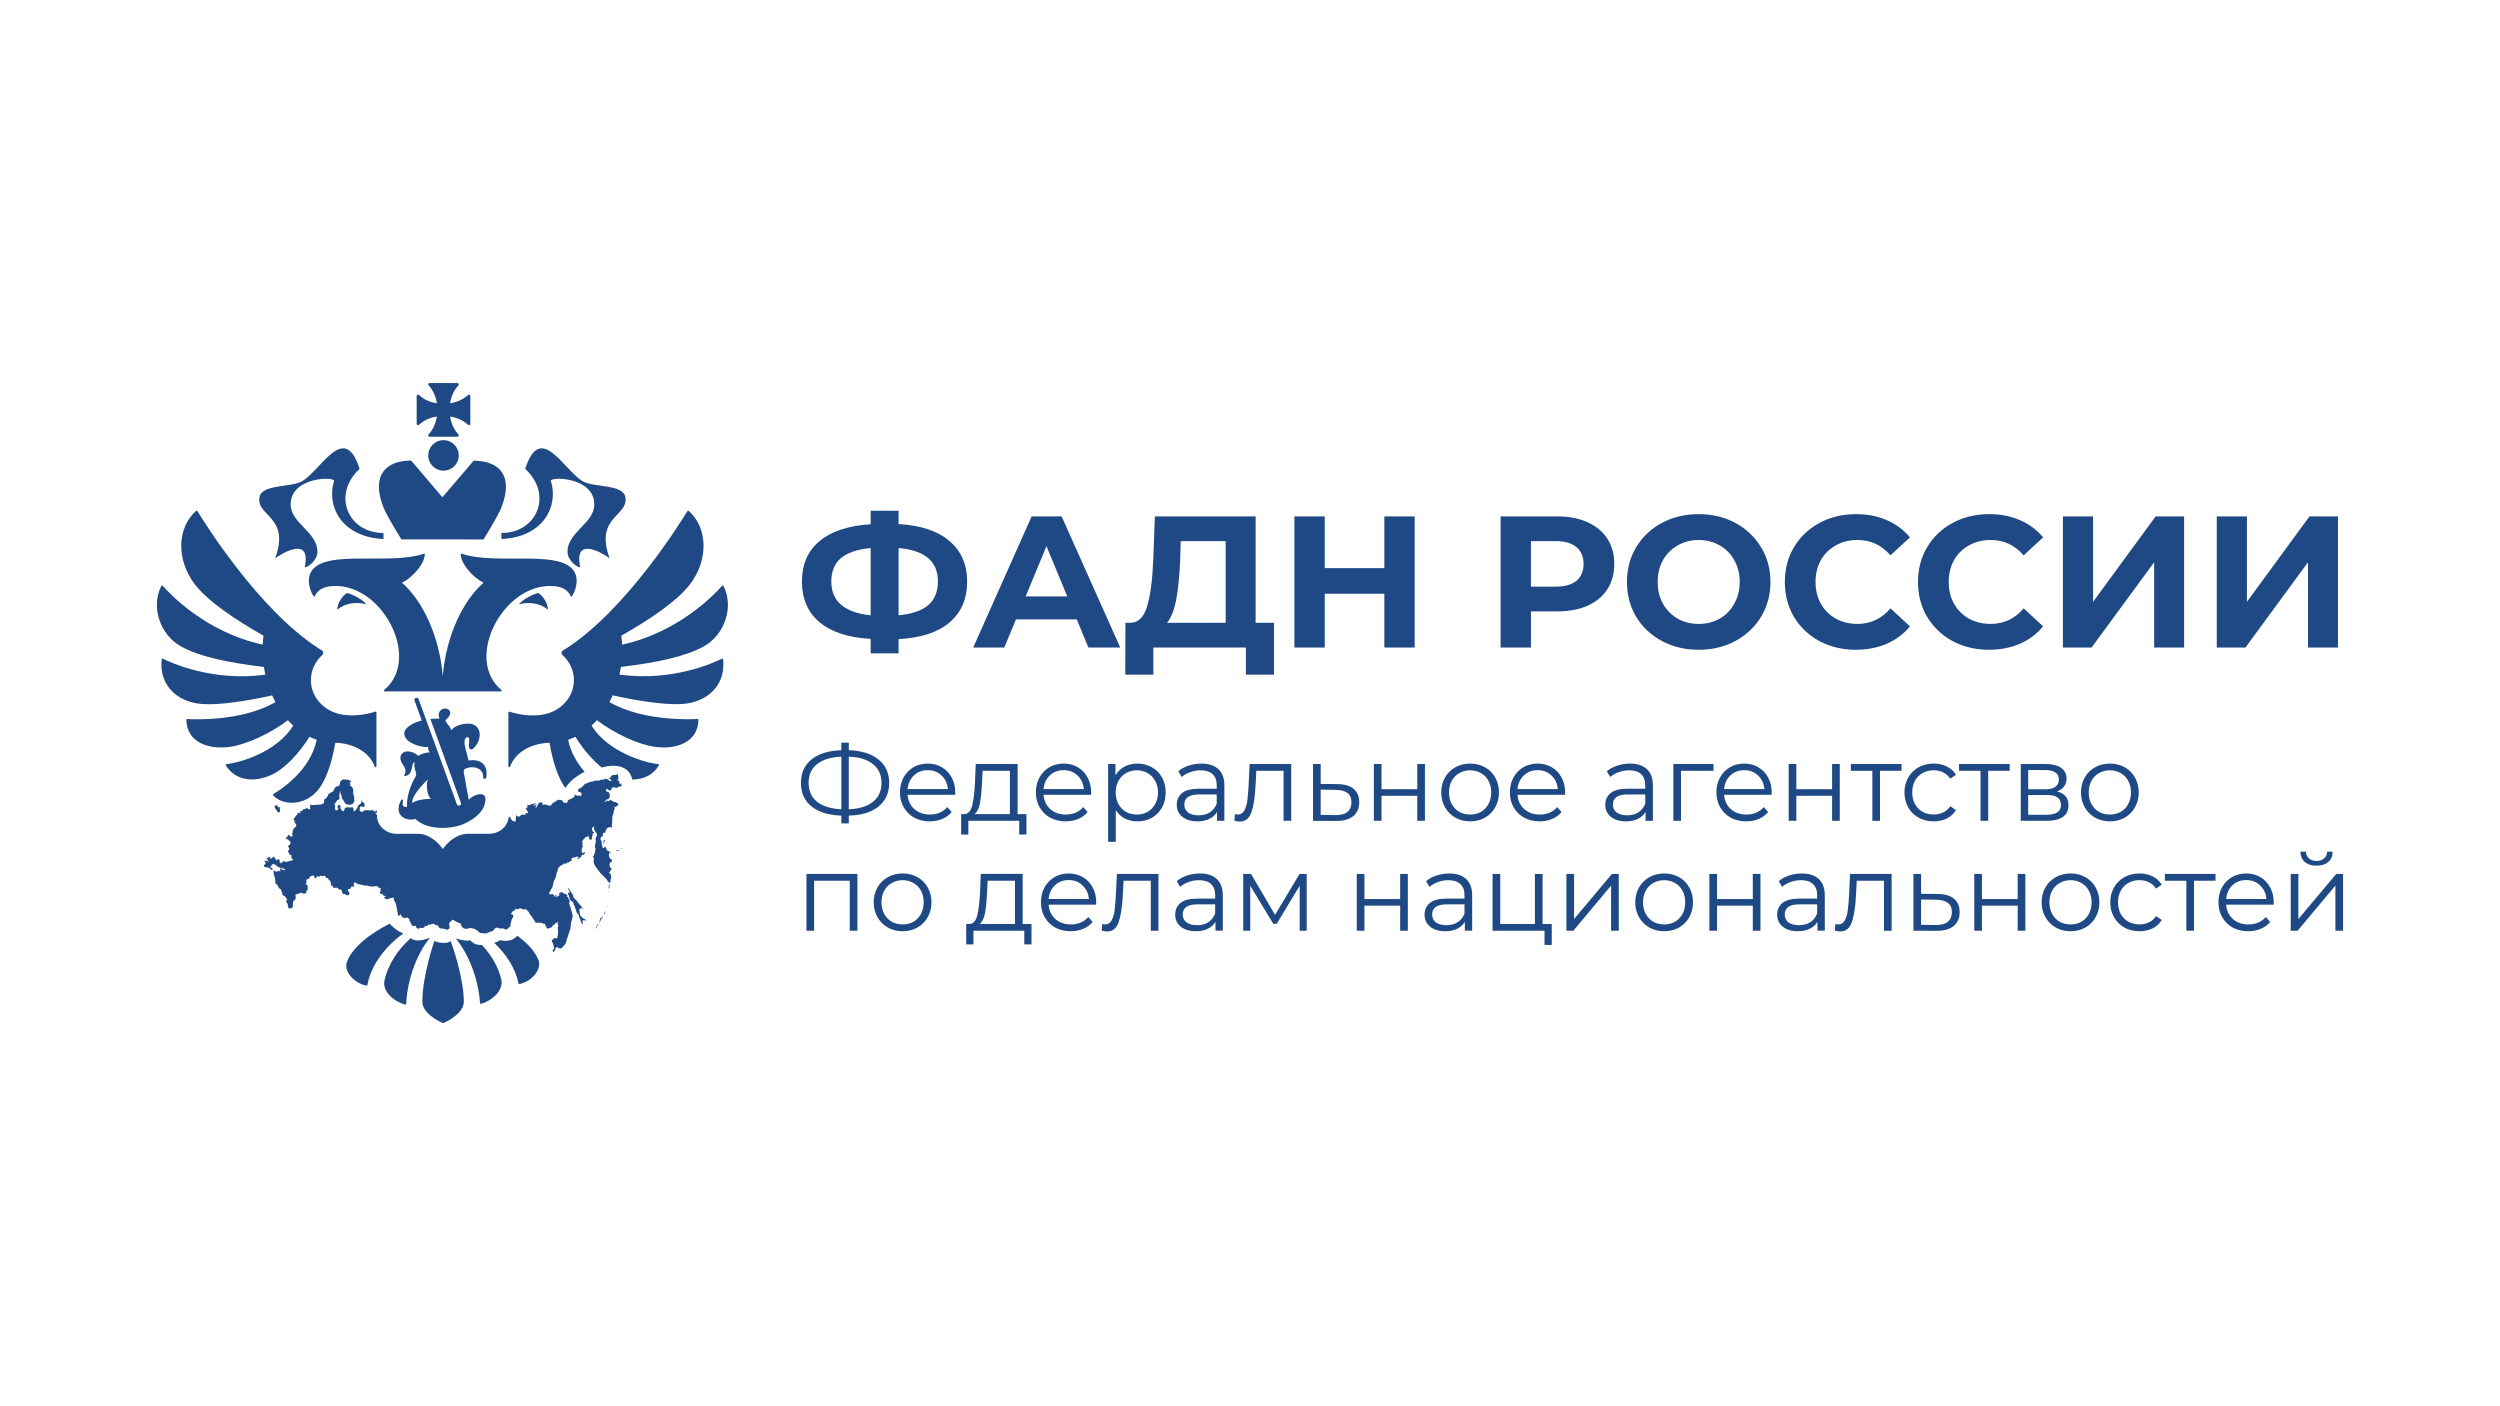 <?xml version="1.0" encoding="UTF-8"?>
<svg id="_Слой_1" data-name="Слой_1" xmlns="http://www.w3.org/2000/svg" version="1.1" viewBox="0 0 1920 1080">
  <!-- Generator: Adobe Illustrator 29.1.0, SVG Export Plug-In . SVG Version: 2.1.0 Build 142)  -->
  <defs>
    <style>
      .st0 {
        fill: #fff;
      }

      .st1, .st2 {
        fill: #1f4984;
      }

      .st2 {
        fill-rule: evenodd;
      }
    </style>
  </defs>
  <rect class="st0" width="1920" height="1080"/>
  <g>
    <g>
      <path class="st1" d="M742.76,446.66c0,13.33-4.55,23.83-13.67,31.5-9.01,7.58-22.01,11.8-38.98,12.66v10.93h-21.44v-11.08c-17.07-.96-30.17-5.22-39.28-12.8-9.01-7.67-13.52-18.08-13.52-31.22s4.51-23.59,13.52-31.07c9.11-7.58,22.2-11.89,39.28-12.95v-10.36h21.44v10.21c16.97.96,29.97,5.28,38.98,12.95,9.11,7.67,13.67,18.08,13.67,31.22ZM690.11,472.55c10.17-.96,17.74-3.55,22.73-7.77,4.99-4.31,7.48-10.4,7.48-18.27,0-15.35-10.07-23.88-30.21-25.61v51.65ZM638.46,446.66c0,15.15,10.07,23.79,30.21,25.9v-51.65c-10.27.96-17.89,3.55-22.87,7.77-4.89,4.12-7.34,10.12-7.34,17.98ZM826.98,475.72h-46.76l-8.92,21.58h-23.88l44.89-100.7h23.02l45.03,100.7h-24.46l-8.92-21.58ZM819.65,458.02l-15.97-38.56-15.97,38.56h31.94ZM978.42,478.31v39.85h-21.58v-20.86h-71.07v20.86h-21.58l.15-39.85h4.03c6.04-.19,10.31-4.6,12.8-13.24,2.49-8.63,4.03-20.95,4.6-36.97l1.15-31.51h77.4v81.72h14.1ZM906.35,430.26c-.48,11.99-1.49,22.06-3.02,30.21-1.53,8.06-3.88,14-7.05,17.84h45.03v-62.73h-34.53l-.43,14.67ZM1086.48,396.59v100.7h-23.31v-41.29h-45.75v41.29h-23.31v-100.7h23.31v39.71h45.75v-39.71h23.31ZM1196.04,396.59c8.92,0,16.64,1.49,23.16,4.46,6.62,2.97,11.7,7.19,15.25,12.66,3.55,5.47,5.32,11.94,5.32,19.42s-1.78,13.86-5.32,19.42c-3.55,5.47-8.63,9.69-15.25,12.66-6.52,2.88-14.24,4.32-23.16,4.32h-20.28v27.76h-23.3v-100.7h43.59ZM1194.74,450.54c7,0,12.32-1.49,15.97-4.46,3.64-3.07,5.47-7.38,5.47-12.95s-1.82-9.97-5.47-12.95c-3.64-3.07-8.97-4.6-15.97-4.6h-18.99v34.96h18.99ZM1304.6,499.02c-10.45,0-19.9-2.25-28.34-6.76-8.34-4.51-14.91-10.69-19.71-18.56-4.7-7.96-7.05-16.88-7.05-26.76s2.35-18.75,7.05-26.62c4.79-7.96,11.37-14.19,19.71-18.7,8.44-4.51,17.89-6.76,28.34-6.76s19.85,2.25,28.2,6.76c8.34,4.51,14.91,10.74,19.71,18.7,4.79,7.86,7.19,16.74,7.19,26.62s-2.4,18.8-7.19,26.76c-4.79,7.86-11.37,14.05-19.71,18.56-8.34,4.51-17.75,6.76-28.2,6.76ZM1304.6,479.17c5.95,0,11.32-1.34,16.11-4.03,4.8-2.78,8.54-6.62,11.22-11.51,2.78-4.89,4.17-10.45,4.17-16.69s-1.39-11.8-4.17-16.69c-2.69-4.89-6.43-8.68-11.22-11.37-4.79-2.78-10.17-4.17-16.11-4.17s-11.32,1.39-16.11,4.17c-4.8,2.69-8.58,6.47-11.37,11.37-2.69,4.89-4.03,10.45-4.03,16.69s1.34,11.8,4.03,16.69c2.78,4.89,6.57,8.73,11.37,11.51,4.79,2.69,10.17,4.03,16.11,4.03ZM1425.27,499.02c-10.26,0-19.56-2.21-27.91-6.62-8.25-4.51-14.77-10.69-19.56-18.56-4.7-7.96-7.05-16.93-7.05-26.9s2.35-18.89,7.05-26.76c4.79-7.96,11.32-14.15,19.56-18.56,8.35-4.51,17.7-6.76,28.06-6.76,8.73,0,16.59,1.53,23.59,4.6,7.1,3.07,13.05,7.48,17.84,13.24l-14.96,13.81c-6.81-7.86-15.25-11.8-25.32-11.8-6.23,0-11.8,1.39-16.69,4.17-4.89,2.69-8.73,6.47-11.51,11.37-2.69,4.89-4.03,10.45-4.03,16.69s1.34,11.8,4.03,16.69c2.78,4.89,6.62,8.73,11.51,11.51,4.89,2.69,10.46,4.03,16.69,4.03,10.07,0,18.51-3.98,25.32-11.94l14.96,13.81c-4.79,5.85-10.74,10.31-17.84,13.38-7.1,3.07-15.01,4.6-23.74,4.6ZM1527.55,499.02c-10.26,0-19.56-2.21-27.91-6.62-8.25-4.51-14.77-10.69-19.56-18.56-4.7-7.96-7.05-16.93-7.05-26.9s2.35-18.89,7.05-26.76c4.79-7.96,11.32-14.15,19.56-18.56,8.35-4.51,17.7-6.76,28.06-6.76,8.73,0,16.59,1.53,23.59,4.6,7.1,3.07,13.05,7.48,17.84,13.24l-14.96,13.81c-6.81-7.86-15.25-11.8-25.32-11.8-6.23,0-11.8,1.39-16.69,4.17-4.89,2.69-8.73,6.47-11.51,11.37-2.69,4.89-4.03,10.45-4.03,16.69s1.34,11.8,4.03,16.69c2.78,4.89,6.62,8.73,11.51,11.51,4.89,2.69,10.46,4.03,16.69,4.03,10.07,0,18.51-3.98,25.32-11.94l14.96,13.81c-4.79,5.85-10.74,10.31-17.84,13.38-7.1,3.07-15.01,4.6-23.74,4.6ZM1584.32,396.59h23.16v65.6l48.05-65.6h21.87v100.7h-23.02v-65.46l-48.05,65.46h-22.01v-100.7ZM1702.47,396.59h23.17v65.6l48.05-65.6h21.87v100.7h-23.02v-65.46l-48.05,65.46h-22.01v-100.7Z"/>
      <path class="st1" d="M682.88,601.28c0,7.69-2.74,13.74-8.21,18.16-5.42,4.37-13.02,6.69-22.8,6.97v5.97h-5.72v-5.97c-9.79-.33-17.42-2.68-22.89-7.05-5.42-4.37-8.13-10.39-8.13-18.08s2.71-13.71,8.13-18.08c5.47-4.37,13.1-6.72,22.89-7.05v-5.8h5.72v5.8c9.73.33,17.33,2.71,22.8,7.13,5.47,4.37,8.21,10.36,8.21,17.99ZM651.86,621.52c8.02-.33,14.21-2.24,18.58-5.72,4.37-3.48,6.55-8.32,6.55-14.51s-2.21-11.03-6.63-14.51c-4.37-3.48-10.53-5.36-18.49-5.64v40.38ZM621.01,601.28c0,6.19,2.19,11.03,6.55,14.51,4.42,3.43,10.61,5.34,18.58,5.72v-40.38c-8.07.33-14.29,2.24-18.66,5.72-4.31,3.43-6.47,8.24-6.47,14.43ZM733.54,610.4h-36.49c.33,4.53,2.07,8.21,5.22,11.03,3.15,2.76,7.13,4.14,11.94,4.14,2.71,0,5.2-.47,7.46-1.41,2.27-.99,4.23-2.43,5.89-4.31l3.32,3.81c-1.93,2.32-4.37,4.09-7.3,5.31-2.88,1.22-6.05,1.82-9.54,1.82-4.48,0-8.46-.94-11.94-2.82-3.43-1.93-6.11-4.59-8.04-7.96-1.94-3.37-2.9-7.19-2.9-11.44s.91-8.07,2.74-11.45c1.88-3.37,4.42-6,7.63-7.88,3.26-1.88,6.91-2.82,10.95-2.82s7.66.94,10.86,2.82c3.21,1.88,5.72,4.5,7.55,7.88,1.83,3.32,2.74,7.13,2.74,11.45l-.08,1.82ZM712.48,591.49c-4.2,0-7.74,1.35-10.61,4.07-2.82,2.65-4.42,6.13-4.81,10.45h30.93c-.38-4.32-2.02-7.8-4.89-10.45-2.82-2.71-6.36-4.07-10.61-4.07ZM788.31,625.25v15.67h-5.55v-10.53h-39.06v10.53h-5.55v-15.67h2.49c2.93-.16,4.92-2.32,5.97-6.47,1.05-4.15,1.77-9.95,2.16-17.42l.58-14.6h32.18v38.48h6.8ZM754.14,601.69c-.28,6.2-.8,11.31-1.57,15.34-.77,3.98-2.16,6.72-4.15,8.21h27.2v-33.25h-20.98l-.5,9.7ZM837.93,610.4h-36.48c.33,4.53,2.07,8.21,5.22,11.03,3.15,2.76,7.13,4.14,11.94,4.14,2.71,0,5.2-.47,7.46-1.41,2.27-.99,4.23-2.43,5.89-4.31l3.32,3.81c-1.94,2.32-4.37,4.09-7.3,5.31-2.87,1.22-6.05,1.82-9.54,1.82-4.48,0-8.46-.94-11.94-2.82-3.43-1.93-6.11-4.59-8.04-7.96-1.93-3.37-2.9-7.19-2.9-11.44s.91-8.07,2.74-11.45c1.88-3.37,4.42-6,7.63-7.88,3.26-1.88,6.91-2.82,10.94-2.82s7.66.94,10.86,2.82c3.21,1.88,5.72,4.5,7.55,7.88,1.82,3.32,2.74,7.13,2.74,11.45l-.08,1.82ZM816.86,591.49c-4.2,0-7.74,1.35-10.61,4.07-2.82,2.65-4.42,6.13-4.81,10.45h30.93c-.39-4.32-2.02-7.8-4.89-10.45-2.82-2.71-6.36-4.07-10.62-4.07ZM873.52,586.44c4.09,0,7.79.94,11.11,2.82,3.32,1.82,5.92,4.42,7.79,7.79,1.88,3.37,2.82,7.22,2.82,11.53s-.94,8.24-2.82,11.61c-1.88,3.37-4.48,6-7.79,7.88-3.26,1.83-6.97,2.74-11.11,2.74-3.54,0-6.74-.72-9.62-2.16-2.82-1.49-5.14-3.65-6.97-6.47v24.3h-5.89v-59.71h5.64v8.62c1.77-2.87,4.09-5.08,6.97-6.63,2.93-1.55,6.22-2.32,9.87-2.32ZM873.1,625.58c3.04,0,5.8-.69,8.29-2.07,2.49-1.44,4.42-3.46,5.8-6.05,1.44-2.6,2.16-5.56,2.16-8.87s-.72-6.25-2.16-8.79c-1.38-2.6-3.32-4.61-5.8-6.05-2.49-1.44-5.25-2.16-8.29-2.16s-5.89.72-8.37,2.16c-2.43,1.44-4.37,3.46-5.81,6.05-1.38,2.54-2.07,5.47-2.07,8.79s.69,6.27,2.07,8.87c1.44,2.6,3.38,4.61,5.81,6.05,2.49,1.38,5.28,2.07,8.37,2.07ZM922.66,586.44c5.7,0,10.06,1.43,13.1,4.31,3.04,2.82,4.56,7.02,4.56,12.6v27.03h-5.64v-6.8c-1.33,2.26-3.29,4.04-5.89,5.31-2.54,1.27-5.58,1.91-9.12,1.91-4.86,0-8.73-1.16-11.61-3.48-2.88-2.32-4.31-5.39-4.31-9.2s1.32-6.69,3.98-8.96c2.71-2.27,6.99-3.4,12.85-3.4h13.85v-2.65c0-3.76-1.05-6.61-3.15-8.54-2.1-1.99-5.17-2.98-9.21-2.98-2.76,0-5.42.47-7.96,1.41-2.54.88-4.73,2.13-6.55,3.73l-2.65-4.39c2.21-1.88,4.86-3.32,7.96-4.32,3.1-1.05,6.36-1.57,9.78-1.57ZM920.59,626.16c3.32,0,6.16-.75,8.54-2.24,2.37-1.55,4.15-3.76,5.31-6.63v-7.13h-13.68c-7.46,0-11.19,2.6-11.19,7.8,0,2.54.97,4.56,2.9,6.05,1.94,1.43,4.65,2.16,8.13,2.16ZM991.66,586.77v43.62h-5.89v-38.39h-20.9l-.58,10.78c-.44,9.07-1.49,16.03-3.15,20.9-1.66,4.86-4.61,7.3-8.87,7.3-1.16,0-2.57-.22-4.23-.66l.41-5.06c.99.22,1.68.33,2.07.33,2.27,0,3.98-1.05,5.14-3.15,1.16-2.1,1.93-4.7,2.32-7.79.39-3.1.72-7.19.99-12.28l.75-15.59h31.93ZM1027.14,602.19c5.47.06,9.62,1.27,12.44,3.65,2.87,2.38,4.31,5.81,4.31,10.28s-1.55,8.21-4.65,10.7c-3.04,2.49-7.46,3.7-13.27,3.65l-17.58-.08v-43.62h5.89v15.26l12.85.16ZM1025.64,626c4.04.05,7.08-.75,9.12-2.41,2.1-1.71,3.15-4.2,3.15-7.46s-1.02-5.59-3.07-7.13c-2.04-1.55-5.11-2.35-9.2-2.41l-11.36-.16v19.4l11.36.17ZM1055.12,586.77h5.89v19.32h27.45v-19.32h5.89v43.62h-5.89v-19.24h-27.45v19.24h-5.89v-43.62ZM1129.08,630.8c-4.2,0-7.99-.94-11.36-2.82-3.37-1.93-6.03-4.59-7.96-7.96-1.94-3.37-2.9-7.19-2.9-11.44s.97-8.07,2.9-11.45c1.93-3.37,4.59-6,7.96-7.88,3.37-1.88,7.16-2.82,11.36-2.82s7.99.94,11.36,2.82c3.37,1.88,6,4.5,7.88,7.88,1.93,3.38,2.9,7.19,2.9,11.45s-.97,8.07-2.9,11.44c-1.88,3.37-4.51,6.03-7.88,7.96-3.37,1.88-7.16,2.82-11.36,2.82ZM1129.08,625.58c3.1,0,5.86-.69,8.29-2.07,2.49-1.44,4.42-3.46,5.81-6.05,1.38-2.6,2.07-5.56,2.07-8.87s-.69-6.28-2.07-8.87c-1.38-2.6-3.32-4.59-5.81-5.97-2.43-1.44-5.19-2.16-8.29-2.16s-5.89.72-8.38,2.16c-2.43,1.38-4.37,3.37-5.8,5.97-1.38,2.6-2.08,5.55-2.08,8.87s.69,6.27,2.08,8.87c1.44,2.6,3.37,4.61,5.8,6.05,2.49,1.38,5.28,2.07,8.38,2.07ZM1201.95,610.4h-36.49c.33,4.53,2.08,8.21,5.22,11.03,3.15,2.76,7.13,4.14,11.94,4.14,2.71,0,5.2-.47,7.46-1.41,2.27-.99,4.23-2.43,5.89-4.31l3.32,3.81c-1.94,2.32-4.37,4.09-7.3,5.31-2.87,1.22-6.05,1.82-9.54,1.82-4.48,0-8.46-.94-11.94-2.82-3.43-1.93-6.11-4.59-8.04-7.96-1.93-3.37-2.9-7.19-2.9-11.44s.91-8.07,2.74-11.45c1.88-3.37,4.42-6,7.63-7.88,3.26-1.88,6.91-2.82,10.94-2.82s7.66.94,10.86,2.82c3.21,1.88,5.72,4.5,7.55,7.88,1.82,3.32,2.74,7.13,2.74,11.45l-.08,1.82ZM1180.88,591.49c-4.2,0-7.74,1.35-10.61,4.07-2.82,2.65-4.42,6.13-4.81,10.45h30.93c-.39-4.32-2.02-7.8-4.89-10.45-2.82-2.71-6.36-4.07-10.61-4.07ZM1251.77,586.44c5.7,0,10.06,1.43,13.1,4.31,3.04,2.82,4.56,7.02,4.56,12.6v27.03h-5.64v-6.8c-1.33,2.26-3.29,4.04-5.89,5.31-2.54,1.27-5.59,1.91-9.12,1.91-4.86,0-8.73-1.16-11.61-3.48-2.88-2.32-4.32-5.39-4.32-9.2s1.33-6.69,3.98-8.96c2.71-2.27,6.99-3.4,12.85-3.4h13.85v-2.65c0-3.76-1.05-6.61-3.15-8.54-2.1-1.99-5.17-2.98-9.21-2.98-2.77,0-5.42.47-7.96,1.41-2.54.88-4.73,2.13-6.55,3.73l-2.65-4.39c2.21-1.88,4.86-3.32,7.96-4.32,3.1-1.05,6.36-1.57,9.79-1.57ZM1249.7,626.16c3.32,0,6.16-.75,8.54-2.24,2.37-1.55,4.14-3.76,5.31-6.63v-7.13h-13.68c-7.46,0-11.19,2.6-11.19,7.8,0,2.54.97,4.56,2.9,6.05,1.94,1.43,4.65,2.16,8.13,2.16ZM1315.96,591.99h-24.96v38.39h-5.89v-43.62h30.85v5.22ZM1360.59,610.4h-36.49c.33,4.53,2.07,8.21,5.22,11.03,3.15,2.76,7.13,4.14,11.94,4.14,2.71,0,5.19-.47,7.46-1.41,2.27-.99,4.23-2.43,5.89-4.31l3.32,3.81c-1.94,2.32-4.37,4.09-7.3,5.31-2.87,1.22-6.05,1.82-9.54,1.82-4.48,0-8.46-.94-11.94-2.82-3.43-1.93-6.11-4.59-8.04-7.96-1.93-3.37-2.9-7.19-2.9-11.44s.91-8.07,2.74-11.45c1.88-3.37,4.42-6,7.63-7.88,3.26-1.88,6.91-2.82,10.95-2.82s7.66.94,10.86,2.82c3.21,1.88,5.72,4.5,7.55,7.88,1.82,3.32,2.73,7.13,2.73,11.45l-.08,1.82ZM1339.53,591.49c-4.2,0-7.74,1.35-10.61,4.07-2.82,2.65-4.42,6.13-4.81,10.45h30.93c-.39-4.32-2.02-7.8-4.89-10.45-2.82-2.71-6.36-4.07-10.61-4.07ZM1373.71,586.77h5.89v19.32h27.45v-19.32h5.89v43.62h-5.89v-19.24h-27.45v19.24h-5.89v-43.62ZM1460.35,591.99h-16.5v38.39h-5.89v-38.39h-16.5v-5.22h38.89v5.22ZM1485.08,630.8c-4.31,0-8.18-.94-11.61-2.82-3.37-1.88-6.02-4.5-7.96-7.88-1.93-3.43-2.9-7.27-2.9-11.53s.97-8.07,2.9-11.45c1.94-3.37,4.59-6,7.96-7.88,3.43-1.88,7.3-2.82,11.61-2.82,3.76,0,7.1.74,10.03,2.24,2.98,1.44,5.34,3.57,7.05,6.39l-4.39,2.98c-1.44-2.16-3.26-3.76-5.47-4.81-2.21-1.1-4.62-1.66-7.22-1.66-3.15,0-6,.72-8.54,2.16-2.49,1.38-4.45,3.37-5.89,5.97-1.38,2.6-2.07,5.55-2.07,8.87s.69,6.36,2.07,8.95c1.44,2.54,3.4,4.53,5.89,5.97,2.54,1.38,5.39,2.07,8.54,2.07,2.6,0,5-.52,7.22-1.57,2.21-1.05,4.04-2.65,5.47-4.81l4.39,2.98c-1.71,2.82-4.06,4.98-7.05,6.47-2.99,1.44-6.33,2.16-10.03,2.16ZM1543.44,591.99h-16.5v38.39h-5.89v-38.39h-16.5v-5.22h38.89v5.22ZM1579.73,607.83c5.92,1.38,8.87,4.95,8.87,10.7,0,3.81-1.41,6.74-4.23,8.79-2.82,2.05-7.02,3.07-12.6,3.07h-19.82v-43.62h19.24c4.98,0,8.88.97,11.7,2.9,2.82,1.93,4.23,4.7,4.23,8.29,0,2.37-.66,4.42-1.99,6.13-1.27,1.66-3.07,2.9-5.39,3.73ZM1557.67,606.18h13.1c3.38,0,5.95-.64,7.71-1.91,1.82-1.27,2.73-3.13,2.73-5.56s-.91-4.26-2.73-5.47c-1.77-1.22-4.34-1.82-7.71-1.82h-13.1v14.76ZM1571.52,625.75c3.76,0,6.58-.61,8.46-1.83,1.88-1.22,2.82-3.12,2.82-5.72s-.86-4.5-2.57-5.72c-1.71-1.27-4.42-1.91-8.13-1.91h-14.43v15.18h13.85ZM1620.4,630.8c-4.2,0-7.99-.94-11.36-2.82-3.37-1.93-6.03-4.59-7.96-7.96-1.94-3.37-2.9-7.19-2.9-11.44s.97-8.07,2.9-11.45c1.93-3.37,4.59-6,7.96-7.88,3.37-1.88,7.16-2.82,11.36-2.82s7.99.94,11.36,2.82c3.37,1.88,6,4.5,7.88,7.88,1.93,3.38,2.9,7.19,2.9,11.45s-.97,8.07-2.9,11.44c-1.88,3.37-4.51,6.03-7.88,7.96-3.37,1.88-7.16,2.82-11.36,2.82ZM1620.4,625.58c3.1,0,5.86-.69,8.29-2.07,2.49-1.44,4.42-3.46,5.81-6.05,1.38-2.6,2.07-5.56,2.07-8.87s-.69-6.28-2.07-8.87c-1.38-2.6-3.32-4.59-5.81-5.97-2.43-1.44-5.19-2.16-8.29-2.16s-5.89.72-8.38,2.16c-2.43,1.38-4.37,3.37-5.8,5.97-1.38,2.6-2.08,5.55-2.08,8.87s.69,6.27,2.08,8.87c1.44,2.6,3.37,4.61,5.8,6.05,2.49,1.38,5.28,2.07,8.38,2.07ZM658.5,671.16v43.62h-5.89v-38.39h-27.37v38.39h-5.89v-43.62h39.14ZM693.23,715.19c-4.2,0-7.99-.94-11.36-2.82-3.37-1.93-6.03-4.59-7.96-7.96-1.94-3.37-2.9-7.19-2.9-11.44s.97-8.07,2.9-11.45c1.93-3.37,4.59-6,7.96-7.88,3.37-1.88,7.16-2.82,11.36-2.82s7.99.94,11.36,2.82c3.37,1.88,6,4.5,7.88,7.88,1.94,3.38,2.9,7.19,2.9,11.45s-.97,8.07-2.9,11.44c-1.88,3.37-4.5,6.03-7.88,7.96-3.38,1.88-7.16,2.82-11.36,2.82ZM693.23,709.97c3.1,0,5.86-.69,8.29-2.07,2.49-1.44,4.42-3.46,5.8-6.05,1.38-2.6,2.07-5.56,2.07-8.87s-.69-6.28-2.07-8.87c-1.38-2.6-3.32-4.59-5.8-5.97-2.43-1.44-5.2-2.16-8.29-2.16s-5.89.72-8.38,2.16c-2.43,1.38-4.37,3.37-5.8,5.97-1.38,2.6-2.07,5.55-2.07,8.87s.69,6.27,2.07,8.87c1.44,2.6,3.37,4.61,5.8,6.05,2.49,1.38,5.28,2.07,8.38,2.07ZM792.2,709.64v15.67h-5.55v-10.53h-39.06v10.53h-5.56v-15.67h2.49c2.93-.16,4.92-2.32,5.97-6.47,1.05-4.15,1.77-9.95,2.16-17.42l.58-14.6h32.18v38.48h6.8ZM758.03,686.09c-.28,6.2-.8,11.31-1.58,15.34-.77,3.98-2.16,6.72-4.15,8.21h27.2v-33.25h-20.98l-.49,9.7ZM841.82,694.79h-36.49c.33,4.53,2.07,8.21,5.22,11.03,3.15,2.76,7.13,4.14,11.94,4.14,2.71,0,5.2-.47,7.46-1.41,2.27-.99,4.23-2.43,5.89-4.31l3.32,3.81c-1.93,2.32-4.37,4.09-7.3,5.31-2.88,1.22-6.05,1.82-9.54,1.82-4.48,0-8.46-.94-11.94-2.82-3.43-1.93-6.11-4.59-8.04-7.96-1.94-3.37-2.9-7.19-2.9-11.44s.91-8.07,2.73-11.45c1.88-3.37,4.42-6,7.63-7.88,3.26-1.88,6.91-2.82,10.95-2.82s7.66.94,10.86,2.82c3.21,1.88,5.72,4.5,7.55,7.88,1.83,3.32,2.73,7.13,2.73,11.45l-.08,1.82ZM820.75,675.89c-4.2,0-7.74,1.35-10.61,4.07-2.82,2.65-4.42,6.13-4.81,10.45h30.93c-.38-4.32-2.02-7.8-4.89-10.45-2.82-2.71-6.36-4.07-10.61-4.07ZM889.7,671.16v43.62h-5.89v-38.39h-20.9l-.58,10.78c-.44,9.07-1.49,16.03-3.15,20.9-1.66,4.86-4.61,7.3-8.87,7.3-1.16,0-2.57-.22-4.23-.66l.42-5.06c.99.22,1.68.33,2.07.33,2.27,0,3.98-1.05,5.14-3.15,1.16-2.1,1.94-4.7,2.32-7.79.39-3.1.72-7.19.99-12.28l.75-15.59h31.93ZM921.45,670.83c5.69,0,10.06,1.43,13.1,4.31,3.04,2.82,4.56,7.02,4.56,12.6v27.03h-5.64v-6.8c-1.32,2.26-3.29,4.04-5.88,5.31-2.54,1.27-5.59,1.91-9.12,1.91-4.87,0-8.74-1.16-11.61-3.48-2.87-2.32-4.31-5.39-4.31-9.2s1.33-6.69,3.98-8.96c2.71-2.27,6.99-3.4,12.85-3.4h13.85v-2.65c0-3.76-1.05-6.61-3.15-8.54-2.1-1.99-5.17-2.98-9.21-2.98-2.76,0-5.42.47-7.96,1.41-2.54.88-4.73,2.13-6.55,3.73l-2.65-4.39c2.21-1.88,4.86-3.32,7.96-4.32,3.1-1.05,6.36-1.57,9.79-1.57ZM919.37,710.55c3.32,0,6.16-.75,8.54-2.24,2.38-1.55,4.15-3.76,5.31-6.63v-7.13h-13.68c-7.46,0-11.2,2.6-11.2,7.8,0,2.54.97,4.56,2.9,6.05,1.93,1.43,4.64,2.16,8.12,2.16ZM1003.55,671.16v43.62h-5.39v-34.5l-17.66,29.19h-2.65l-17.66-29.27v34.58h-5.39v-43.62h5.97l18.49,31.43,18.82-31.43h5.47ZM1042,671.16h5.89v19.32h27.45v-19.32h5.89v43.62h-5.89v-19.24h-27.45v19.24h-5.89v-43.62ZM1112.97,670.83c5.7,0,10.06,1.43,13.1,4.31,3.04,2.82,4.56,7.02,4.56,12.6v27.03h-5.64v-6.8c-1.33,2.26-3.29,4.04-5.89,5.31-2.54,1.27-5.59,1.91-9.12,1.91-4.86,0-8.73-1.16-11.61-3.48-2.88-2.32-4.32-5.39-4.32-9.2s1.33-6.69,3.98-8.96c2.71-2.27,6.99-3.4,12.85-3.4h13.85v-2.65c0-3.76-1.05-6.61-3.15-8.54-2.1-1.99-5.17-2.98-9.21-2.98-2.77,0-5.42.47-7.96,1.41-2.54.88-4.73,2.13-6.55,3.73l-2.65-4.39c2.21-1.88,4.86-3.32,7.96-4.32,3.1-1.05,6.36-1.57,9.79-1.57ZM1110.9,710.55c3.32,0,6.16-.75,8.54-2.24,2.37-1.55,4.14-3.76,5.31-6.63v-7.13h-13.68c-7.46,0-11.19,2.6-11.19,7.8,0,2.54.97,4.56,2.9,6.05,1.94,1.43,4.65,2.16,8.13,2.16ZM1191.75,709.64v16.09h-5.56v-10.95h-39.89v-43.62h5.89v38.48h26.62v-38.48h5.89v38.48h7.05ZM1203,671.16h5.89v34.67l29.11-34.67h5.22v43.62h-5.89v-34.66l-29.02,34.66h-5.31v-43.62ZM1278.08,715.19c-4.2,0-7.99-.94-11.36-2.82-3.37-1.93-6.03-4.59-7.96-7.96-1.94-3.37-2.9-7.19-2.9-11.44s.97-8.07,2.9-11.45c1.93-3.37,4.59-6,7.96-7.88,3.37-1.88,7.16-2.82,11.36-2.82s7.99.94,11.36,2.82c3.37,1.88,6,4.5,7.88,7.88,1.93,3.38,2.9,7.19,2.9,11.45s-.97,8.07-2.9,11.44c-1.88,3.37-4.51,6.03-7.88,7.96-3.37,1.88-7.16,2.82-11.36,2.82ZM1278.08,709.97c3.1,0,5.86-.69,8.29-2.07,2.49-1.44,4.42-3.46,5.81-6.05,1.38-2.6,2.07-5.56,2.07-8.87s-.69-6.28-2.07-8.87c-1.38-2.6-3.32-4.59-5.81-5.97-2.43-1.44-5.19-2.16-8.29-2.16s-5.89.72-8.38,2.16c-2.43,1.38-4.37,3.37-5.8,5.97-1.38,2.6-2.08,5.55-2.08,8.87s.69,6.27,2.08,8.87c1.44,2.6,3.37,4.61,5.8,6.05,2.49,1.38,5.28,2.07,8.38,2.07ZM1312.81,671.16h5.89v19.32h27.45v-19.32h5.88v43.62h-5.88v-19.24h-27.45v19.24h-5.89v-43.62ZM1383.78,670.83c5.69,0,10.06,1.43,13.1,4.31,3.04,2.82,4.56,7.02,4.56,12.6v27.03h-5.64v-6.8c-1.33,2.26-3.29,4.04-5.89,5.31-2.54,1.27-5.59,1.91-9.12,1.91-4.87,0-8.73-1.16-11.61-3.48-2.87-2.32-4.31-5.39-4.31-9.2s1.33-6.69,3.98-8.96c2.71-2.27,6.99-3.4,12.85-3.4h13.85v-2.65c0-3.76-1.05-6.61-3.15-8.54-2.1-1.99-5.17-2.98-9.2-2.98-2.77,0-5.42.47-7.96,1.41-2.54.88-4.73,2.13-6.55,3.73l-2.65-4.39c2.21-1.88,4.86-3.32,7.96-4.32,3.1-1.05,6.36-1.57,9.79-1.57ZM1381.7,710.55c3.32,0,6.16-.75,8.54-2.24,2.38-1.55,4.15-3.76,5.31-6.63v-7.13h-13.68c-7.46,0-11.2,2.6-11.2,7.8,0,2.54.97,4.56,2.9,6.05,1.93,1.43,4.65,2.16,8.12,2.16ZM1452.77,671.16v43.62h-5.89v-38.39h-20.89l-.58,10.78c-.44,9.07-1.49,16.03-3.15,20.9-1.66,4.86-4.62,7.3-8.87,7.3-1.16,0-2.57-.22-4.23-.66l.41-5.06c1,.22,1.69.33,2.08.33,2.27,0,3.98-1.05,5.14-3.15,1.16-2.1,1.94-4.7,2.32-7.79.39-3.1.72-7.19,1-12.28l.74-15.59h31.93ZM1488.25,686.58c5.47.06,9.62,1.27,12.44,3.65,2.87,2.38,4.31,5.81,4.31,10.28s-1.55,8.21-4.64,10.7c-3.04,2.49-7.46,3.7-13.27,3.65l-17.58-.08v-43.62h5.89v15.26l12.85.16ZM1486.76,710.39c4.04.05,7.08-.75,9.12-2.41,2.1-1.71,3.15-4.2,3.15-7.46s-1.02-5.59-3.07-7.13c-2.04-1.55-5.11-2.35-9.21-2.41l-11.36-.16v19.4l11.36.17ZM1516.24,671.16h5.89v19.32h27.45v-19.32h5.89v43.62h-5.89v-19.24h-27.45v19.24h-5.89v-43.62ZM1590.19,715.19c-4.2,0-7.99-.94-11.36-2.82-3.37-1.93-6.03-4.59-7.96-7.96-1.93-3.37-2.9-7.19-2.9-11.44s.97-8.07,2.9-11.45c1.93-3.37,4.59-6,7.96-7.88,3.38-1.88,7.16-2.82,11.36-2.82s7.99.94,11.36,2.82c3.37,1.88,6,4.5,7.88,7.88,1.94,3.38,2.9,7.19,2.9,11.45s-.97,8.07-2.9,11.44c-1.88,3.37-4.5,6.03-7.88,7.96-3.37,1.88-7.16,2.82-11.36,2.82ZM1590.19,709.97c3.1,0,5.86-.69,8.29-2.07,2.49-1.44,4.42-3.46,5.8-6.05,1.38-2.6,2.08-5.56,2.08-8.87s-.69-6.28-2.08-8.87c-1.38-2.6-3.32-4.59-5.8-5.97-2.43-1.44-5.2-2.16-8.29-2.16s-5.89.72-8.37,2.16c-2.43,1.38-4.37,3.37-5.81,5.97-1.38,2.6-2.07,5.55-2.07,8.87s.69,6.27,2.07,8.87c1.44,2.6,3.38,4.61,5.81,6.05,2.49,1.38,5.28,2.07,8.37,2.07ZM1643.16,715.19c-4.31,0-8.18-.94-11.61-2.82-3.37-1.88-6.03-4.5-7.96-7.88-1.94-3.43-2.9-7.27-2.9-11.53s.97-8.07,2.9-11.45c1.93-3.37,4.59-6,7.96-7.88,3.43-1.88,7.3-2.82,11.61-2.82,3.76,0,7.1.74,10.03,2.24,2.98,1.44,5.34,3.57,7.05,6.39l-4.4,2.98c-1.44-2.16-3.26-3.76-5.47-4.81-2.21-1.1-4.61-1.66-7.22-1.66-3.15,0-6,.72-8.54,2.16-2.49,1.38-4.45,3.37-5.89,5.97-1.38,2.6-2.08,5.55-2.08,8.87s.69,6.36,2.08,8.95c1.44,2.54,3.4,4.53,5.89,5.97,2.54,1.38,5.39,2.07,8.54,2.07,2.6,0,5.01-.52,7.22-1.57,2.21-1.05,4.04-2.65,5.47-4.81l4.4,2.98c-1.71,2.82-4.07,4.98-7.05,6.47-2.98,1.44-6.33,2.16-10.03,2.16ZM1701.51,676.38h-16.5v38.39h-5.89v-38.39h-16.5v-5.22h38.89v5.22ZM1746.15,694.79h-36.49c.33,4.53,2.08,8.21,5.22,11.03,3.15,2.76,7.13,4.14,11.94,4.14,2.71,0,5.2-.47,7.46-1.41,2.27-.99,4.23-2.43,5.89-4.31l3.31,3.81c-1.93,2.32-4.37,4.09-7.3,5.31-2.87,1.22-6.05,1.82-9.54,1.82-4.48,0-8.46-.94-11.94-2.82-3.43-1.93-6.11-4.59-8.04-7.96-1.94-3.37-2.9-7.19-2.9-11.44s.91-8.07,2.74-11.45c1.88-3.37,4.42-6,7.63-7.88,3.26-1.88,6.91-2.82,10.94-2.82s7.66.94,10.86,2.82c3.21,1.88,5.72,4.5,7.55,7.88,1.83,3.32,2.74,7.13,2.74,11.45l-.08,1.82ZM1725.08,675.89c-4.2,0-7.74,1.35-10.61,4.07-2.82,2.65-4.42,6.13-4.81,10.45h30.93c-.39-4.32-2.02-7.8-4.89-10.45-2.82-2.71-6.36-4.07-10.61-4.07ZM1759.26,671.16h5.89v34.67l29.11-34.67h5.22v43.62h-5.89v-34.66l-29.02,34.66h-5.31v-43.62ZM1779.08,664.86c-3.76,0-6.74-.94-8.96-2.82-2.21-1.88-3.34-4.53-3.4-7.96h4.23c.06,2.16.83,3.9,2.32,5.22,1.49,1.27,3.43,1.91,5.8,1.91s4.31-.64,5.8-1.91c1.55-1.33,2.35-3.07,2.41-5.22h4.23c-.06,3.43-1.22,6.08-3.48,7.96-2.21,1.88-5.2,2.82-8.96,2.82Z"/>
    </g>
    <g>
      <g>
        <path class="st2" d="M359.47,303.34c-2.23,2.09-6.68,5.29-13.79,6.39,1.08-7.11,4.28-11.55,6.38-13.78.63-.67.15-1.75-.76-1.75h-21.38c-.92,0-1.39,1.09-.76,1.75,2.1,2.23,5.3,6.67,6.38,13.79-7.12-1.08-11.56-4.28-13.79-6.38-.67-.63-1.75-.15-1.75.76v21.38c0,.92,1.09,1.39,1.75.76,2.23-2.1,6.67-5.3,13.78-6.38-1.09,7.1-4.29,11.56-6.39,13.79-.62.67-.15,1.75.76,1.75h21.41c.91,0,1.39-1.08.76-1.75-2.09-2.23-5.29-6.68-6.38-13.78,7.1,1.09,11.55,4.29,13.78,6.38.67.62,1.75.15,1.75-.76v-21.41c0-.91-1.08-1.39-1.75-.76Z"/>
        <g>
          <g>
            <path class="st1" d="M554.38,505.89c-5.47,2.77-37.53,17.8-78.61,12.23.42-1.95.77-3.94,1.09-5.92,27.34-3.28,49.56-7.91,63.72-15.8,16.15-9,23.2-30.44,15.07-46.39-.22-.4-.8-.47-1.09-.13-4.48,5.14-32.55,35.69-76.79,45.18-.11-2.28-.33-4.59-.62-6.85,21.49-12.18,42.47-26.23,52.44-39.06,15.11-19.41,13.72-44.16-.66-56.79-.15-.13-.35-.18-.53-.15-.2.02-.38.13-.46.31-4.54,7.49-47.1,76.26-93.81,105.95-.58.35-1.15.73-1.73,1.06-1.33.82-1.48,2.55-.36,3.59,5.39,4.87,8.73,11.67,8.73,19.21,0,13.12-10.1,24.02-23.46,26.39-6.78,1.31-16.59.93-26.01-2.17-.42-.13-.86.13-.86.58v41.52c0,.67,1.02.84,1.26.2,5.72-15.15,22.84-18.39,30.35-18.39,2.46,14.76,6.67,27.19,12.12,34.77,4.38-7.4,14.4-12.36,14.82-12.52-5.65-6.54-10.7-14.78-12.65-24.57,1.9-.66,3.79-1.42,5.58-2.31,5.63,9.33,13.12,17.9,20.27,23.64,11.34-3.28,21.49-.69,23.33,9.15,9,.15,16.44-3.81,20.54-10.9.22-.38-.04-.86-.51-.91-9.52-.75-38.77-9.15-51.22-29.58,1.42-1.31,2.81-2.68,4.12-4.12,13.03,9.92,31.46,18.7,44.64,20.47,15.44,2.11,32.92-2.84,33.35-20.78,0-.35-.31-.66-.69-.64-5.49.33-41.83,1.9-67.71-12.94.91-1.7,1.73-3.46,2.5-5.23,0,0,39.1,9.24,57.65,6.18,18.41-3.04,29.2-16.77,27.12-33.86-.04-.38-.53-.62-.93-.42Z"/>
            <path class="st1" d="M333.64,722.55s-9.44,27.16-9.24,46.9c.09,9.19,13.8,15.47,15.84,16.35,2.5-.93,16.09-7.46,16-16.66-.18-18.7-9.15-43.89-10.1-46.48-2.26,2.39-9.86,1.64-12.5-.11Z"/>
            <path class="st1" d="M309.75,716.84c-3.92-1.24-9.35-5.7-10.35-7.53-15.64,7.89-29.29,18.63-33.08,29.89-2.28,6.8,5.61,15.97,15.09,17.75.18.05.33,0,.49-.09.13-.09.24-.25.27-.42,2.97-16.59,15.24-30.62,27.58-39.59Z"/>
            <path class="st1" d="M315.45,720.47c-9.57,8.46-17.35,19.85-20.16,32.53-1.95,8.71,7.82,16.44,15.84,18.5.4.11.8-.18.82-.58,1.15-21.43,9.55-40.04,18.01-50.45.15-.18.02-.29-.33-.13-2.7,1.2-10.61,3.59-14.18.13Z"/>
            <path class="st1" d="M370.15,725.7s-5.74.75-9.13-3.72c-1.77,1.29-9.7-.64-11.06-1.33,8.58,10.3,17.17,28.56,18.72,49.72.02.4.42.66.82.56,7.97-2.22,17.57-10.15,15.46-18.81-2.39-9.93-7.86-18.99-14.82-26.41Z"/>
            <path class="st1" d="M397.22,718.63c-4.38,5.89-13.45,3.41-13.49,3.41-1.22,1.64-4.3,1.97-4.3,1.97,8.82,8.29,16.31,19.01,18.75,31.26.04.18.13.31.29.4.15.09.31.13.49.09,9.44-1.95,17.17-11.28,14.71-18.06-2.44-6.76-8.51-13.3-16.44-19.08Z"/>
            <path class="st1" d="M420.78,468.29c-6.85-6-16.71-5.87-22.38-4.12,3.7-4.54,12.34-8.29,14.89-8.73,1.95.71,7.49,6.43,7.49,12.85Z"/>
            <path class="st1" d="M442.67,443.41c-4.5-24.11-60.55-8.13-88.78-18.39-.53,7.02,8.68,18.3,17.52,22.47-15.09,13.09-28.65,39.48-31.37,71.72-2.73-32.24-16.28-58.63-31.37-71.72,8.82-4.17,18.06-15.44,17.53-22.47-28.23,10.24-84.28-5.74-88.8,18.39-.95,5.1,1.51,12.87,4.17,15.11.47-1.62,2.95-6.91,10.77-8.09,39.48-5.96,72.45,54.9,42.69,79.49-.44.38-.2,1.07.42,1.07h89.22c.6,0,.87-.69.42-1.07-29.78-24.62,3.19-85.45,42.69-79.49,7.82,1.2,10.28,6.47,10.77,8.09,2.64-2.24,5.1-10.01,4.12-15.11Z"/>
            <path class="st1" d="M259.06,468.29c6.87-6,16.73-5.87,22.38-4.12-3.7-4.54-12.34-8.29-14.87-8.73-1.95.71-7.51,6.43-7.51,12.85Z"/>
            <path class="st1" d="M476.94,602.51c-.07-.07-.02-.18.07-.18.02,0,.05,0,.07-.02l.2-.2s.07-.09.07-.13c0-.11-.09-.2-.2-.2h-.25c-.07,0-.13.02-.2.04l-.29.16c-.09.04-.22.02-.29-.05l-.29-.29s-.13-.02-.13.07c0,.05-.04.09-.09.09h-.02c-.07,0-.13-.09-.09-.15l.16-.33s.04-.09.04-.15v-.44c0-.35-.13-.71-.4-.95-.11-.11-.22-.18-.35-.24l-.29-.16s-.09-.02-.13-.02h-.11c-.29,0-.4-.4-.13-.53.02,0,.04-.02.07-.05l.26-.22c.18-.15.31-.33.4-.53l.13-.27s.02-.04.02-.07c0-.09-.07-.15-.16-.13l-.33.05h-.09c-.18-.07-.18-.29,0-.35h.02s.02,0,.05-.02l.29-.18c.25-.16.25-.49.02-.67-.02-.02-.05-.02-.07-.04l-.02-.02c-.13-.13-.22-.33-.22-.53v-1.02c0-.13-.11-.22-.25-.18-.02,0-.04.02-.07.02l-.09.07c-.11.09-.22.13-.35.15l-.09.02-.13.02c-.09,0-.18.02-.29.04l-.69.18-.29.09c-.18.07-.36.09-.56.09l-1.06.02h-.15c-.42,0-.84.2-1.09.53-.09.11-.16.22-.2.35l-.16.38c-.02.07-.09.13-.15.2l-.16.13s-.02.02-.02.05,0,.04.02.04l.2.16s.05.07.05.11c0,.09-.09.15-.18.13l-.29-.09c-.07-.02-.11-.04-.16-.09l-.18-.18c0,.18-.25.26-.33.42l-.04.07c-.05.09-.11.18-.2.24l-.18.18-.11.11c-.07.07-.05.18.07.2.02,0,.07,0,.09-.02l.09-.07c.09-.07.2-.09.31-.07l.38.09.33.13c.13.04.22.18.22.33,0,.2.15.36.35.36h.15s.05,0,.07.02l.13.07c.09.05.07.2-.04.2-.07,0-.11.05-.11.11v.24c0,.11-.09.2-.2.2-.05,0-.09-.02-.13-.07l-.02-.02c-.11-.11-.29-.11-.4,0-.05.05-.11.09-.2.09h-.38c-.18,0-.33-.15-.33-.33,0-.13-.07-.25-.18-.31l-.29-.16s-.09-.04-.13-.09l-.86-.64c-.11-.07-.22-.13-.36-.16l-.07-.02h-.05c-.13,0-.24.11-.24.24v.16c0,.09-.09.15-.18.13h-.02s-.07-.04-.07-.09c0-.02,0-.04-.02-.07l-.13-.18c-.07-.09-.18-.18-.26-.22l-.07-.05c-.2-.11-.44-.11-.64-.07l-.18.05s-.05.02-.07.04c-.11.11-.04.26.09.31l.11.02c.16.02.2.2.09.31l-.15.15c-.2.2-.53.13-.64-.11-.02-.02-.02-.07-.04-.09l-.02-.02c-.13-.13-.33-.15-.49-.02-.02.02-.04.02-.04.05l-.29.18c-.13.09-.33.07-.44-.04-.05-.05-.11-.09-.18-.09h-.05c-.09-.02-.18,0-.26.02l-.6.25c-.07.02-.13.07-.2.11l-.51.35c-.13.09-.29.07-.4-.04-.07-.07-.13-.09-.22-.09h-.04c-.07,0-.13.02-.2.04l-.73.36c-.18.09-.38.04-.51-.09-.02-.04-.07-.07-.11-.09l-.09-.04c-.24-.13-.55-.16-.82-.07l-.2.07c-.13.04-.27.11-.38.18l-.2.13c-.29.2-.64.29-.98.29h-.55c-.18,0-.35.07-.49.2l-.05.04s-.07.05-.09.07l-.35.18c-.07.04-.16-.02-.16-.09,0-.07.05-.11.11-.11h.02c.07,0,.13-.07.13-.13s-.07-.13-.13-.13h-.09s-.07,0-.11.02l-.33.16c-.11.07-.22.13-.31.22-.09.09-.2.18-.31.22l-.2.09c-.11.07-.25.09-.38.09h-.11c-.16,0-.31.07-.42.18-.07.07-.13.11-.22.15l-1.48.49s-.04.02-.07.02h-.07c-.09,0-.16.07-.16.15v.07c0,.13-.15.18-.24.09-.02-.02-.07-.05-.09-.05h-.07c-.09,0-.18.05-.24.11l-.98,1.24-.77.77s-.09.07-.13.07h-.13c-.11,0-.18.15-.09.25.02.02.04.07.04.09v.02c0,.11-.09.2-.2.2h-.24c-.07,0-.13.02-.2.05l-.29.13c-.11.07-.22.13-.31.22s-.2.18-.31.22l-.38.2-.77.51s-.09.05-.11.07l-.09.02c-.31.11-.4.49-.18.73.04.04.07.07.09.11l.18.35c.04.09.07.2.07.29v.29c0,.22.18.4.4.4h.02c.09,0,.18-.04.22-.09.11-.11.26-.13.4-.05l.64.4c.31.18.53.49.6.84l.09.44c.05.22.02.47-.09.69l-.07.13c-.02.07-.05.13-.05.2,0,.25-.2.44-.44.44h-.13c-.15,0-.31-.07-.42-.18l-.04-.04c-.2-.2-.51-.26-.77-.18l-.67.22c-.33.11-.71.02-.97-.22-.09-.09-.2-.16-.31-.2l-.95-.4c-.13-.05-.29-.02-.4.09-.07.07-.11.15-.11.26v.84c0,.24-.09.49-.26.66l-.02.02c-.15.15-.38.24-.6.24-.13,0-.26.02-.38.09l-.15.07c-.16.07-.29.18-.4.29l-.42.42c-.16.16-.33.27-.53.33l-.4.13c-.07.02-.15.02-.22-.02l-.24-.11c-.09-.04-.2.02-.2.11,0,.05-.02.07-.05.09l-.44.44s-.11.09-.2.09-.2.07-.25.15l-.2.38s-.02.02-.02.05v.22s0,.02-.02,0h-.02l-.04.09s0,.02-.02.02l-.16.15c-.18.18-.22.44-.11.66l.07.11s0,.02-.02.02h-.11c-.07,0-.13-.07-.13-.13,0-.07-.07-.13-.13-.13-.07,0-.13.07-.13.13v.64c0,.15-.2.2-.26.07,0-.02-.02-.02-.02-.05l-.09-.09c-.26-.26-.66-.35-1.02-.24l-.07.02c-.11.04-.25.07-.35.07h-.11c-.47,0-.89-.31-1.04-.75-.02-.05-.04-.11-.07-.16l-.09-.2c-.27-.51-.76-.86-1.31-.95l-1.57-.25c-.42-.07-.84.02-1.2.25l-3.54,2.24c-.16.11-.31.22-.42.38l-.95,1.15c-.16.18-.33.31-.53.42-.49.25-1.06.25-1.53,0l-.31-.15-.69-.35c-.25-.13-.53-.2-.82-.2h-.84c-.07,0-.13,0-.2-.02l-.77-.2c-.11-.02-.2.04-.2.15,0,.05-.02.09-.04.11l-.09.09c-.09.09-.2.13-.33.13h-.22c-.09,0-.18-.05-.24-.11-.11-.11-.13-.26-.07-.4l.11-.22c.05-.07.09-.13.16-.15.22-.11.26-.4.09-.58l-.16-.16s-.04-.04-.09-.07l-.13-.09c-.42-.29-.93-.38-1.42-.25l-.31.09-.13.05c-.44.15-.82.46-1.02.89l-.76,1.51-1.02,1.81s-.09.09-.16.09c-.09,0-.18-.09-.18-.18v-.29c0-.07-.02-.11-.07-.15-.11-.11-.07-.29.07-.36l.25-.11s.07-.04.09-.07l.04-.04c.11-.11.11-.29,0-.4-.04-.05-.09-.11-.09-.2v-.11c0-.2.11-.38.29-.49l.2-.11s.07-.05.09-.09c.09-.16-.09-.33-.24-.25l-.05.02-1.31.8s-.07.04-.09.07l-.22.22c-.13.13-.38.11-.47-.07-.07-.11-.04-.25.05-.33l.58-.58c.07-.07.18-.11.26-.11.07,0,.16-.02.22-.07l.71-.49s.02,0,.02-.02c.11-.05.07-.2-.05-.2l-2.11.2s-.07,0-.09.02l-2.68.95c-.2.07-.4.11-.59.11h-.96c-.07,0-.11.02-.18.04l-.15.09c-.16.07-.18.29-.07.4.02.02.05.05.07.05l.04.02c.26.13.4.44.31.73v.02c-.07.2-.22.33-.4.4l-.13.05c-.24.09-.44.26-.55.51l-.33.8c-.04.11-.02.22.07.31.09.09.2.11.31.05.18-.09.38.04.38.24v.02c0,.07.02.13.09.2l.11.11s.09.11.13.18l.16.31c.04.09.07.18.07.29v.09c0,.2.11.36.26.44l.09.04c.11.07.2.18.2.31v.07c0,.15-.13.26-.26.26h-.11c-.09,0-.15.07-.15.15,0,.13-.18.22-.26.11l-.2-.2s-.11-.09-.2-.09h-.02c-.09,0-.18.05-.25.09l-.07.07c-.07.07-.18.11-.26.11-.22,0-.4.18-.4.4v.25c0,.46-.49.77-.91.55l-.07-.02c-.07-.05-.13-.07-.2-.07l-.76-.11c-.64-.09-1.26.16-1.66.67l-.05.07c-.09.11-.2.22-.33.33l-.25.18c-.42.31-.95.42-1.44.29-.18-.05-.36-.13-.51-.22l-.49-.31c-.07-.04-.13-.11-.16-.18l-.13-.25c-.05-.11,0-.22.09-.26l.04-.02c.13-.07.13-.26,0-.31-.11-.07-.24.02-.26.13l-.24,2.19-.27,2.9c0,.07-.04.13-.09.18l-.04.04c-.09.09-.25.09-.33,0l-.25-.24s-.13-.02-.13.07c0,.05-.05.09-.09.09h-.31c-.11,0-.2-.04-.26-.11l-.11-.11s-.07-.09-.07-.13c0-.11-.09-.2-.2-.2h-.35c-.18,0-.35-.09-.44-.25l-.86-1.29c-.04-.09-.15-.13-.24-.13-.07,0-.13-.02-.2-.09-.11-.11-.11-.29,0-.4l.13-.13c.13-.13.18-.35.09-.53l-.11-.22s-.02-.02-.05-.05l-.2-.09c-.07-.02-.11.04-.07.09.02,0,.02.02.02.05v.13c0,.07-.02.13-.09.2-.11.11-.29.11-.4,0l-.29-.29s-.09-.11-.13-.18l-.05-.11s-.04-.09-.09-.15c-.38,7.46-7,13.4-15.11,13.4h-16.26c-11.65,0-19.25,11.72-19.25,11.72,0,0-7.6-11.72-19.25-11.72h-16.26c-8.35,0-15.13-6.29-15.13-14.07v-.69c-.07.02-.13.07-.18.11l-.11.11s-.04.02-.07.02c-.09,0-.13-.11-.07-.18l.07-.07s.04-.07.04-.09v-.15c0-.2-.11-.38-.29-.49l-.22-.11s-.07-.02-.09-.02h-.18c-.13,0-.18-.15-.09-.25.02-.02.04-.07.04-.09v-.02c0-.11.09-.2.2-.2h.24c.07,0,.13.02.2.04.15.09.33.07.49-.02v-1.7c-.09-.02-.2-.02-.29,0l-.89.18c-.13.02-.18.2-.09.29.02.02.04.07.04.11v.09c0,.22-.18.4-.4.4-.11,0-.2-.05-.27-.11l-.07-.07c-.07-.07-.09-.16-.09-.25v-.07s.02-.09.07-.13c.11-.11.07-.26-.07-.31l-.46-.15s-.11-.02-.16-.02h-.84c-.11,0-.22-.04-.29-.13-.09-.09-.22-.13-.38-.11l-1.11.2c-.2.04-.4.04-.6,0l-1.29-.22s-.07-.02-.07-.05l-.11-.11s-.13-.02-.13.07c0,.04-.04.09-.09.09h-.07c-.07,0-.13.07-.13.13v.11c0,.13-.2.18-.27.07-.02-.02-.04-.05-.07-.07l-.47-.22s-.07-.05-.09-.07c-.13-.13-.35-.15-.49-.02l-.82.62-.24.25c-.51.51-1.26.66-1.93.4l-.07-.02c-.13-.05-.27-.13-.38-.22l-.27-.22c-.38-.29-.53-.8-.38-1.24.02-.05.04-.09.07-.13l.07-.11c.11-.24.11-.51,0-.73-.2-.4-.04-.91.35-1.11l.27-.13s.11-.04.15-.07l.18-.07c.35-.11.73-.07,1.06.11l.42.24c.27.16.58.11.8-.09l.13-.13s.07-.09.07-.13v-.07c0-.07.07-.13.13-.13s.13-.07.13-.13v-1.09c0-.26-.09-.53-.27-.75l-.42-.56c-.09-.11-.2-.22-.33-.33l-.51-.38c-.24-.2-.44-.46-.55-.77l-.11-.33s-.02-.05-.04-.07c-.09-.09-.24-.02-.24.11v1.46c0,.22-.11.44-.27.58l-1.35,1.13-.71.58c-.4.33-.64.82-.64,1.33s-.24,1.02-.66,1.35l-.42.31-.22.22c-.22.22-.33.51-.33.82l-.49.2-.51.4c-.09.09-.24-.02-.18-.15.02-.04.02-.11-.02-.13l-.24-.24c-.13-.13-.09-.33.07-.42.13-.07.18-.22.13-.33l-.89-1.99c-.04-.09-.13-.16-.24-.16-.07,0-.13.02-.18.07l-.07.07c-.09.09-.2.13-.33.13h-.4c-.15,0-.31.02-.44.07l-.18.07c-.27.09-.55.07-.82-.07l-.09-.05s-.09-.07-.13-.09c-.13-.13-.33-.18-.51-.11l-.35.11c-.11.05-.24.07-.35.07h-.33c-.4,0-.78.13-1.09.38l-.11.09c-.31.24-.53.58-.64.97l-.13.49-.22.91c-.02.11-.11.18-.22.18-.07,0-.11-.02-.15-.07l-.35-.36s-.13-.02-.13.07c0,.04-.04.09-.09.09h-.13s-.07,0-.09-.02l-.16-.07c-.22-.11-.4-.31-.47-.56l-.09-.24c-.04-.13-.11-.27-.18-.38l-.33-.51c-.07-.09-.13-.16-.24-.22l-.33-.16s-.11-.02-.13.02l-.04.05c-.07.07-.18.02-.18-.07,0-.02,0-.04.02-.07l.15-.15c.07-.07.15-.09.24-.09.22,0,.38-.2.33-.4l-.16-.73c-.02-.13-.09-.26-.18-.4l-.24-.31c-.27-.35-.73-.44-1.13-.26-.27.13-.47.4-.49.69l-.18,1.46c-.02.11.09.22.2.22.02,0,.07,0,.09.02l.04.02c.24.11.33.42.18.64l-.22.33s-.07.09-.11.13l-.58.58c-.11.11-.29.11-.4,0l-.02-.02s-.09-.07-.13-.07h-.13s-.07.02-.07.07c0,.07-.09.09-.11.04l-.44-.64-.4-.76c-.04-.09-.02-.2.04-.29.04-.04.07-.11.07-.18v-.24c0-.13.02-.27.09-.38l.11-.22c.04-.09.07-.2.07-.29v-.4c0-.16-.13-.27-.27-.27-.15,0-.27-.13-.27-.26v-.71c0-.24.09-.49.27-.66l.95-1.2c.07-.09.13-.2.2-.31l.15-.31s.04-.09.07-.15l.2-.58c.02-.09.13-.16.22-.16.07,0,.13.02.18.07.11.11.29.11.4,0l.49-.49s.13-.02.13.07c0,.04.04.09.09.09h.07c.07,0,.13-.05.15-.13l.22-1.24c.02-.18.02-.36-.04-.51l-.35-1.02c-.07-.18.07-.35.27-.35s.33-.22.24-.4l-.31-.64s-.02-.09.02-.13l.02-.02s.02-.09,0-.11c-.02-.02-.04-.02-.07-.02h-.15s-.11-.02-.13-.07l-.11-.11s-.04-.07-.02-.11c0,.02,0,.05.02.07l.11.11s.09.07.13.07h.07c.07,0,.16.02.2.09.07.07.2.02.2-.09v-.73c0-.07.02-.13.04-.18l.2-.42s.02-.07.02-.11c0-.26.35-.35.47-.11l.04.09s.02.07.02.11v.09c0,.07-.07.13-.13.13s-.13.07-.13.13v.93c0,.18.13.31.31.31.13,0,.27.11.29.25l.2.95c.02.07-.04.16-.11.16s-.13.04-.13.13v.07s.02.11.07.13l.16.16s.09.07.13.07c.11,0,.2.09.2.2v.86c0,.2.07.42.18.58l.38.56.82,1.09.82,1.35.2.4c.22.42.6.75,1.06.89l1.62.49c.27.09.53.09.82.05l1.02-.18c.13-.02.24-.07.38-.11l1.04-.42c.09-.02.16-.09.2-.13.11-.11.18-.29.18-.44v-.02c0-.18.07-.35.2-.46l.24-.25c.07-.07.13-.13.18-.22l.2-.31c.16-.24.18-.58.04-.84l-.02-.05s-.07-.09-.09-.13c-.13-.13-.18-.33-.11-.51l.35-1.06c.04-.16-.07-.31-.22-.31-.13,0-.22-.11-.22-.22v-1.37s-.02-.07-.04-.09l-.2-.2s-.02,0-.02.02c0,.02-.02.02-.04,0l-.24-1.66v-2.83c0-.11-.02-.22-.07-.33l-.18-.36s-.04-.04-.09-.04c-.09,0-.11-.09-.07-.16l.04-.04s.04-.11,0-.16l-.13-.13s-.07-.09-.07-.13c0-.11-.09-.2-.2-.2h-.13c-.13,0-.27-.09-.31-.22l-.18-.53s-.04-.09-.07-.15l-.13-.26c-.07-.13-.18-.27-.33-.33l-.11-.04c-.13-.07-.31-.07-.44,0l-.2.11c-.07.05-.15.02-.22-.04-.09-.09-.07-.25.04-.29l.27-.13s.07-.04.11-.07l.29-.29c.11-.11.09-.29-.07-.36l-.07-.04c-.09-.05-.11-.18-.04-.27.07-.07.07-.18,0-.22l-.15-.13s-.02-.02-.04-.02l-.31-.15c-.07-.02-.04-.11.02-.11t.04-.02l.07-.07c.11-.11.11-.29,0-.4l-.04-.05s-.02-.04-.02-.07c0-.09.11-.13.18-.07l.33.33s.07.07.11.07h.02c.31.11.6-.18.49-.49l-.02-.09-.22-.84s-.07-.02-.07,0-.02.02-.02.02h-.62s-.09.04-.09.09c0,.07-.09.11-.13.07l-.09-.09s-.04-.07-.04-.09v-.11c0-.07-.02-.13-.04-.2l-.22-.44v-.05c0-.09-.11-.13-.18-.07l-.07.07s-.04.07-.04.09v.02c0,.11-.09.2-.2.2h-.29s-.09-.02-.11-.07l-.18-.42s-.04-.02-.04,0v.02l-.24.18c-.18.13-.42.18-.62.09l-.49-.2-.27-.09c-.18-.07-.38-.02-.53.09-.02.02-.04.04-.09.04l-.2.11c-.18.09-.38.05-.49-.13-.07-.09-.15-.16-.27-.18h-.09l-.2-.02c-.18-.02-.35.11-.35.31,0,.11-.07.22-.18.26l-.62.31c-.2.09-.35.24-.49.4l-.38.49c-.18.22-.27.49-.27.75,0,.09,0,.18-.02.25l-.24,1.22-.11.42c-.11.4-.4.73-.8.86-.13.05-.27.07-.4.07h-.35c-.33,0-.66.11-.93.33l-1.2.97s-.02.05,0,.07t0,.04l-.73,1.64c-.07.13-.13.26-.24.4l-.62.77c-.2.24-.51.4-.82.4-.2,0-.42.07-.58.18l-.51.33s-.07.04-.11.04h-.02c-.11,0-.2.09-.2.2,0,.05-.02.11-.07.13l-.11.11c-.07.07-.15.11-.24.15l-.33.11c-.24.07-.42.26-.49.49l-.11.31c-.02.09,0,.18.07.25.09.09.09.24,0,.33l-.69.69c-.16.16-.27.36-.31.56l-.02.11c-.11.4-.4.73-.8.86l-.07.02c-.09.02-.18.04-.24.04-.4,0-.73.29-.8.69l-.18,1.22-.11.86c-.09.77-.71,1.4-1.48,1.53l-2.22.35-3.66.26s-.02,0-.02-.02c0,0,0-.02-.02-.02h-1.73c-.11,0-.22,0-.33-.02l-1.15-.22c-.07-.02-.16,0-.22.02-.22.11-.27.4-.09.58l.07.07c.09.09.2.13.31.13h.31s.07.02.09.05l.07.07c.07.07.02.18-.07.18-.02,0-.04,0-.07.02l-.2.2s-.07.09-.07.13v.07c0,.07-.07.13-.13.13s-.13.07-.13.13v.78c0,.11.02.22.07.33l.18.38s.02.02.04.02c.07,0,.07.09.02.09l-.55.13s-.04.02-.07.07c-.02.07-.09.09-.16.05l-.22-.22c-.07-.07-.2-.07-.27,0-.07.07-.2.07-.27,0l-.49-.49c-.11-.11-.29-.11-.4,0l-.02.02s-.09.07-.13.07c-.11,0-.2-.09-.2-.2v-.13c0-.11-.09-.22-.22-.22-.07,0-.13.04-.18.09l-.11.15s-.02.02-.04.05l-.31.22s-.02.05.02.05c.02,0,.04.02.02.05l-.2.31c-.07.11-.2.16-.31.09l-.11-.07c-.11-.07-.24-.07-.38,0l-.2.11c-.07.05-.11.05-.18.05h-.38l-.02.02-.47.64c-.07.11-.15.2-.27.29l-.2.18c-.18.16-.42.25-.66.25h-.2c-.18,0-.33.09-.44.22l-.07.09c-.11.13-.11.33-.02.49.02.02.02.04.02.04.07.16.07.33,0,.49l-.18.33c-.07.13-.24.18-.35.09-.09-.07-.13-.18-.09-.29l.04-.09.04-.18s-.02-.09-.07-.09-.07.02-.07.07l-.02.07c-.02.09-.09.13-.18.13h-.02c-.07,0-.13-.02-.15-.09l-.02-.02c-.09-.11-.22-.13-.33-.07l-.22.13s-.11.05-.18.05h-.22c-.07,0-.13.07-.13.13v.09s.02.04.04.04.04.02.04.07l-.02.2v.05l-.11.35c-.11.31-.29.58-.51.78l-.18.15c-.07.05-.13.09-.22.13l-.31.13c-.15.07-.24.22-.2.38.02.18-.04.35-.16.49l-.51.62-.8.96c-.07.09-.09.18-.09.29,0,.07.04.15.09.2l.16.18.11.11c.11.11.13.26.09.4v.02s-.02.04-.02.07v.09c0,.09.07.15.15.15.04,0,.09.02.13.07l.13.22c.11.18.13.38.07.58l-.2.51s-.02.02-.02.04c-.09.11,0,.26.13.26.04,0,.09.02.13.07l.07.07c.07.09.18.13.29.13h.02c.18,0,.31.11.38.26l.31.86c.04.16.09.31.09.47v.26s0,.07.02.11c.04.09.02.22-.07.29l-.18.13-.6.55-.71.71c-.07.07-.18.11-.27.11-.2,0-.38.15-.38.35v.22l.04.2s.02.04.04.04.04.02.04.05v.09c0,.09-.07.15-.13.15h-.02s-.09.02-.11.05l-.13.13c-.07.07-.11.11-.13.2l-.09.2c-.07.15-.11.33-.13.49l-.04.29c-.02.2-.02.4.02.58l.04.18s.02.11,0,.16c-.02.13-.07.24-.16.33l-.13.13-.11.11c-.11.11-.15.26-.07.42.02.02.04.05.07.07l.04.04c.13.13.22.31.24.49l.04.33c.02.13-.02.25-.11.33-.09.09-.13.2-.11.33l.02.31v.07c-.02.07-.09.13-.18.13h-.29c-.09,0-.2-.02-.29-.07l-.24-.13c-.11-.04-.22-.09-.33-.09-.24,0-.49-.13-.6-.35l-.11-.2c-.11-.18-.27-.31-.47-.38l-.29-.09c-.15-.04-.31,0-.42.11-.04.07-.09.13-.09.2l-.04.36s-.02.11-.04.15l-.07.11s-.09.09-.15.09-.11.02-.15.07l-.35.49-.38.47s-.07.11-.11.18l-.2.42s-.04.04-.07.04c-.07,0-.09.07-.04.11l.09.11s.04.07.02.11l-.02.07c-.02.07.04.13.11.13h.04l.47.18c.13.05.27.05.4-.02l.07-.04c.16-.09.33-.05.44.09.04.04.07.09.09.13l.04.11c.07.22.22.42.44.53l.2.11.18.11c.18.11.31.24.44.4l.24.29c.15.2.24.42.27.66v.07c.02.25-.04.49-.18.71-.09.16-.16.33-.18.51l-.02.31c0,.09-.04.15-.11.22l-.04.04c-.09.09-.22.11-.33.05l-.07-.02c-.13-.07-.29,0-.33.13v.02c-.04.18-.13.31-.27.42-.29.22-.35.62-.18.93l.16.29.49.62c.09.13.13.29.09.42v.02s0,.02-.02.02l-.09.18s0,.09.04.09c.02,0,.04.02.07.05l.04.13s-.02.09-.07.09c-.02,0-.04.02-.07.04l-.07.13-.75,1.24c-.13.22-.09.51.13.67l.2.2c.22.22.4.51.47.82l.02.07.18.51s.02.05.02.09c.02.13.11.27.24.31l.64.2s.04.02.07.02l.78.49s.02.05-.02.05t-.02.02l-.18.96c-.02.07-.02.13-.02.2v.55c0,.11.04.22.13.29l.09.07c.07.07.18.07.24,0,.11-.09.29-.05.31.11l.22.71c.02.07.04.11.07.16l.51.84-.4-.42c-.11,0-2.55.77-3.1.77s-1.88.66-2.22.66-1.22-.66-1.77-.66-.89.66-1,1c-.11.33-.78,0-1.11,0s0,.89-.55.66c-.55-.22-.22-.77-.22-1.44s-.89-2.1-1.11-2.1-1,1.88-1.33,1.11c-.33-.78-.89-.44-1-.78-.11-.33-.55-1.1-.66-1.44-.11-.33-.66-1-.78-.33-.11.67-.33.33-.55.33s-1.22.77-1.22,1-.55.22-.78.11c-.22-.11.33-1.66-.11-1.66-.38,0-.89.84-1.06,1.17.09-.31.24-1,.18-1.07-.11-.11-.78,1.33-1,1-.18-.26-.44-.11-.55,0,.07.16.22.53.22.89s.51,1.04.78,1.33c.07,0,.2.13.33.33-.02.04-.02.07-.02.11.02.16-.15.27-.29.16l-.44-.38s-.11-.07-.18-.09l-1.13-.25s-.11-.02-.15-.02l-.91-.04c-.13,0-.24.11-.22.24,0,.07.04.11.11.16l.22.13c.15.09.27.22.33.38l.38.97c.04.11.02.22-.04.31l-.6.89-.53.24c-.16.07-.24.26-.2.44l.09.38c.04.2.18.38.33.49l.42.31v.02s0,.02.02.02l.95-.02c.11,0,.2.02.31.04l.73.22,1.2.44c.07.02.15.05.22.05h.04c.29.02.55.22.66.49.04.13.13.22.22.31l.66.55c.15.13.4.09.51-.09v-.02c.07-.09.16-.15.27-.15.27,0,.4-.29.24-.51l-.18-.24c-.07-.09-.15-.16-.27-.18l-.13-.02c-.11-.02-.2-.11-.24-.25-.04-.15-.18-.26-.35-.25h-.2c-.24-.07-.4-.29-.38-.55l.07-.69c0,.07.02.13.04.18.29-.44,1.86-1.88,2.22-1.88.44,0,.55.67,1.22.67s1.33,1.33,1.77,1.33.33.77.89.66c.55-.11,1.22.22,1.22.33s.66,1.11,1.33.55c.44-.38.73-.51.84-.55-.11.15-.09.38.09.49.02.02.04.05.07.07l.07.07c.11.11.22.2.38.24l.58.2.49.22c.07.05.11.11.09.2v.05s-.07.09-.11.09-.09.02-.11.07l-.09.25c-.04.09-.18.11-.22.02-.02-.04-.07-.07-.11-.07h-.11c-.07,0-.11-.02-.16-.05l-.38-.2s-.07-.02-.11-.02h-.27s-.04-.02-.04-.07c0-.02,0-.04-.02-.04l-.2-.18s-.11-.07-.18-.07h-.04c-.13,0-.24.11-.24.25v.07l-.07.22-.02.02h-.02l-.18-.2s-.07-.09-.09-.13v-.02c-.07-.11-.16-.22-.24-.29l-.11-.09c-.07-.05-.15-.07-.24-.07-.13,0-.27-.07-.35-.2l-.04-.09c-.07-.09-.2-.05-.2.07v1.29l.07,1.09c0,.07-.09.09-.11.02,0-.02-.02-.02-.04-.02h-.02s-.09-.05-.09-.09l-.02-.46c0-.11-.13-.18-.22-.11l-.13.11-.24.18c-.07.04-.16,0-.16-.07v-.07s.02-.04.04-.04.04-.05.02-.07l-.09-.13s-.11-.07-.15-.05l-.42.22-.27.15c-.16.09-.31.13-.49.13h-.11c-.15,0-.29.04-.4.13l-.04.02c-.09.07-.2.11-.33.11-.11,0-.22-.04-.31-.11l-.55-.4s-.07-.07-.09-.09l-.18-.31c-.09-.15-.31-.11-.33.07v.04c.02.09-.09.18-.18.13l-.2-.11s-.07-.02-.09-.02c-.16,0-.24.16-.16.29l.13.22s.02.07.04.09l.18.71c.04.22.04.44-.02.64-.04.15-.07.31-.07.49l.02.2c0,.07.04.13.07.2l.07.09c.04.07.11.09.18.09.11,0,.22.09.22.22l.02.62v.2c-.02.22.02.47.11.69l.38,1.09c.04.13.09.29.09.44l.15,1.68.04,1.6c0,.33.27.58.6.58.2,0,.4.11.51.26l.18.29.22.27.02.02h.07s.02.02,0,.02v.02l.84,1.68c.07.13.15.26.27.4l.66.73c.38.4,1,.44,1.42.11l.29-.22s.02,0,0,.02l-.78.6c-.15.11-.18.33-.07.47l.44.64c.07.11.13.22.15.35l.29,1.02c.02.09.11.16.2.16.07,0,.11.02.15.07l.02.04c.09.11.24.13.35.09l.42-.18.29-.13c.2-.09.42-.02.53.13l.16.27v.02h-.02l-.15-.26c-.13-.15-.35-.22-.53-.13l-.29.13-.42.18c-.13.05-.27.02-.35-.09l-.04-.07s-.07-.05-.11-.05c-.09,0-.16.09-.13.18l.33,1.09s.02.11.02.18c.02.29.2.53.47.62l.35.13.95.26.07.22v.09c-.02.11.07.22.18.22h.04c.07,0,.13.02.18.09l.24.29c.09.11.16.25.2.38l.09.33c.04.18.13.33.24.44l.02.02s.09.09.11.16v.02c.13.24.44.35.71.22.07-.04.16-.04.24-.04h.35c.09,0,.18.04.24.09l.18.18s.02.02,0,.05c0,.02-.02.02-.04,0l-.2-.18s-.11-.07-.15-.07h-.29c-.16,0-.29.02-.42.09l-.18.09c-.13.07-.27.13-.38.25l-.07.07c-.07.05-.11.11-.15.18-.22.29-.27.67-.13.98l.27.66c.04.11.11.22.18.31l.38.55c.16.25.27.51.29.8l.13,1.24c.02.16.04.29.11.44l.35.93c.11.29.4.49.71.49.09,0,.18-.02.27-.05l.29-.11c.2-.09.42-.11.64-.11h.24c.24,0,.47-.07.66-.2.31-.22.51-.58.51-.95v-1.84l.2-1.77c.04-.44.27-.84.6-1.13l.95-.82s.11-.09.18-.11l.42-.18c.09-.04.13-.13.09-.22-.02-.07-.09-.11-.15-.11h-.04c-.13,0-.24-.11-.22-.27l.07-.58.07-.53c.02-.2,0-.38-.04-.55l-.13-.44c-.11-.38.07-.76.4-.93l.47-.22s.07,0,.09.02t.04.02h.18c.07,0,.11.02.16.07.07.09.22.11.29,0v-.02s.09-.07.16-.07c.04,0,.09-.02.11-.05l.6-.38c.13-.09.29-.15.44-.2l.55-.15c.09-.02.15-.09.2-.16l.07-.11s.07-.07.11-.07h.13s.02,0,.02.02,0,.02.02.02h.11c.07,0,.13.07.11.13-.02.07.04.13.11.13h.02s.09-.02.11-.07l.02-.02c.07-.09.18-.13.29-.07l.55.38s.09.09.09.15l.02.16s0,.02.02.02h.02l.27-.24s.04-.02.07-.02h.04s.04.02.04.07c0,.05.04.09.09.05l.07-.09.09-.09c.09-.09.24-.07.31.04.02.05.02.09.02.13v.09c0,.09-.04.16-.09.22l-.13.15v.02c-.02.07.07.13.11.09l.44-.38.66-.49c.07-.05.13-.09.22-.11l.66-.22s.04,0,.04.02c.02.05.07.02.07-.02l-.4-1.8c-.02-.07.02-.11.09-.11.02,0,.07.02.09.04l.2.31c.07.11.2.18.33.18.2,0,.35-.13.38-.33l.2-1.44c.02-.09.02-.18.02-.24v-1.31c0-.47-.18-.93-.51-1.26l-.02-.02-.31-.4c-.07-.09-.2-.09-.27-.02-.07.07-.18.07-.27,0l-.04-.05c-.07-.07-.09-.15-.07-.24l.13-.46c.04-.13.11-.27.2-.38.2-.24.29-.55.24-.86l-.02-.24c0-.07-.02-.13-.04-.2l-.11-.36c-.07-.22,0-.49.18-.64.2-.18.27-.47.16-.71l-.04-.11s-.02-.04-.02-.07l-.15-.49s0-.02.02-.02h.02l.15.49s.02.07.04.09l.02.05c.13.26.44.38.71.24.04-.02.09-.07.13-.09l.04-.05c.11-.11.27-.18.42-.18h.11c.27,0,.47-.22.47-.46,0-.05,0-.11.02-.15l.09-.25c.11-.33.31-.62.6-.84l.31-.25c.22-.15.47-.29.73-.33l.82-.15c.09-.02.18-.07.24-.13.22-.22.58-.18.73.09l.35.6c.09.13.13.31.13.47v.26c0,.53.53.89,1.04.69.2-.09.35-.25.42-.46l.4-1.22c.02-.07.09-.11.15-.11.09,0,.15.07.15.16v.04s.02.11.07.13l.09.09c.09.09.2.13.33.13h.91c.18,0,.35-.07.49-.2.04-.05.09-.11.11-.16.13-.26.44-.4.73-.33l1.26.33c.27.07.53.05.78-.09l.51-.25c.13-.07.29-.04.4.07l.02.02s.13.09.2.09c.09,0,.18.04.24.13l.16.27c.07.11.11.24.11.35,0,.22.11.42.29.55l.27.18c.18.11.38.18.58.18h.24c.44,0,.8.35.8.8,0,.35.22.64.55.75l.07.02c.13.05.27.11.35.22l.22.22c.11.11.22.26.29.4.11.22.15.44.15.69,0,.13.02.24.04.38l.44,1.75c.04.13,0,.29-.11.38l-.04.05s-.09.11-.09.2c0,.2.22.33.4.24l.07-.02c.07-.02.11-.09.13-.13l.09-.2c.07-.13.24-.16.35-.07.04.04.09.07.13.07.11,0,.2.09.2.2v.4c0,.15.07.31.18.42l.29.29c.07.07.11.13.16.2.13.26.4.44.71.44.2,0,.42-.09.55-.22.2-.2.49-.26.75-.2l.47.11c.11.02.22.07.33.13l.6.31c.2.11.38.26.49.49l.09.18s.02.07.02.09c0,.13.11.22.22.22h.22c.07,0,.13-.02.2-.05l.04-.02c.24-.13.55-.07.75.11l.09.09c.09.09.22.13.33.13.2,0,.4.13.47.33l.09.26c.04.16.04.31-.02.46-.11.2-.09.44.04.62l.86,1.24c.18.24.44.38.73.38h.2c.11,0,.22-.05.31-.13l.04-.04c.18-.18.49-.13.6.09v.02s.02.09.02.13c0,.13.07.25.18.29l.91.4c.49.22,1.06.13,1.48-.22.55-.44.66-1.24.31-1.84l-.18-.29-.71-.93c-.04-.07,0-.15.07-.15.04,0,.09-.05.09-.09v-.13s0-.07-.02-.09l-.2-.42c-.02-.07-.04-.13-.04-.2v-.33c0-.07-.04-.11-.11-.11h-.13s-.04-.02-.02-.05l.02-.02h.13l.71.18c.22.07.47.07.69,0l.09-.02c.4-.11.73-.4.86-.8l.02-.05c.02-.09.04-.2.04-.31v-.2c0-.13.04-.25.13-.33l.04-.05c.07-.07.15-.09.24-.09s.18-.04.24-.09l.04-.04c.09-.09.18-.13.29-.13.07,0,.13.02.2.05l.97.51c.22.16.49-.09.38-.33l-.09-.2-.27-.4c-.18-.25-.13-.58.09-.8l.15-.16s.04-.04.09-.04c.13,0,.15-.18.04-.22l-.09-.04s-.02-.02-.04-.02l-.38-.38c-.07-.07-.02-.18.07-.18.02,0,.04,0,.07-.02l.44-.44s.04-.11,0-.15c-.07-.07-.02-.2.09-.2h.64c.11,0,.2.09.2.2,0,.04.02.11.07.13l.11.11c.07.07.15.11.24.16l.64.22s.09.02.11.05l.35.18c.09.05.16.13.16.25,0,.07.02.13.09.2.11.11.29.11.4,0,.04-.05.13-.09.2-.09h.47c.15,0,.31.02.47.09l.58.2,2.48.51c.15.02.31.09.44.15l.29.15s.07.05.09.07c.13.13.33.13.47,0l.15-.16c.11-.11.24-.15.4-.15h.18c.11,0,.2.02.31.04l.53.18c.09.02.2.09.27.15.11.11.24.18.4.2l1.95.25,1.75.22c.27.05.53-.07.71-.24l.13-.13c.09-.09.18-.13.31-.13.07,0,.13.02.2.05l.24.11c.13.07.29.04.4-.07l.02-.02s.11-.07.18-.07h.11s.04,0,.04.02.02.02.04.02h.15s.09-.05.09-.09c0-.07.09-.11.13-.07l.09.09s.04.07.04.09v.02c0,.11.09.2.2.2h.02s.07,0,.11.02l.29.13c.15.07.29.18.4.29l.29.29c.07.07.11.13.15.2l.07.13c.09.18.27.29.49.29h.13c.07,0,.11-.02.15-.07.09-.09.27-.09.33.04l.2.31c.07.11.11.26.07.4l-.22,1.09v.51s.04.09.09.09c.07,0,.11.09.07.15l-.51.67c-.11.15-.13.35-.04.53l.07.16c.04.07.09.13.15.2l.35.35c.07.07.16.09.24.09s.18-.04.24-.09l.11-.11s.09-.07.13-.07h.07c.07,0,.13.07.13.13,0,.07.07.13.13.13s.13-.07.13-.13v-.09s.02-.07.04-.09c.09-.09.24-.02.24.09v1.13c0,.2.22.33.4.25l.09-.05s.07-.07.07-.11c0-.09.09-.15.18-.11l.33.16s.07.04.09.07l.66.66c.07.07.18.11.27.11h.2c.11,0,.2.09.2.2,0,.05-.02.11-.07.13l-.04.04c-.11.11-.27.13-.4.07l-.02-.02c-.18-.09-.38-.02-.49.13l-.24.35c-.07.11-.09.26-.02.4.09.2.33.26.53.18.13-.07.27-.04.38.02l1.04.64c.09.05.18.07.27.07s.15-.02.24-.07l.69-.35c.18-.09.38-.13.58-.13h.13c.24,0,.49-.09.66-.26l.18-.18c.07-.07.15-.11.27-.11h.35s.02,0,.02.02c0,0,0,.02.02.02h.86c.16,0,.29-.07.4-.15l.2-.2c.11-.11.29-.11.4,0,.04.05.13.09.2.09.27,0,.4.31.22.51l-.02.02s-.04.04-.09.07l-.02.02c-.27.13-.38.44-.24.71l.58,1.15,1.06,1.91,1.77,9.08c.07.33.4.55.75.46l.22-.07c.13-.05.24-.16.24-.31v-.05c0-.15.13-.26.27-.26h.09c.11,0,.2-.09.2-.2,0-.04.02-.11.07-.13.11-.11.29-.07.33.07l.44,1.06.18.35c.22.44.64.78,1.13.91l.11.02c.13.02.24.07.35.13l.2.09c.13.07.27.09.4.09h.75c.07,0,.13-.07.13-.13,0-.07.07-.13.13-.13h.55c.09,0,.16-.02.22-.09.11-.11.27-.11.4-.02l.64.49c.15.11.27.24.35.42l.29.58c.09.15.24.24.42.24h.42s.04.02.04.05-.02.04-.04.04h-.29c-.24,0-.4.25-.31.47l.31.77c.02.07.07.15.11.2l.58.73c.11.16.22.33.27.51l.42,1.24c.02.09.09.18.15.24l.04.05c.09.09.18.13.31.13.07,0,.13.02.2.05l.38.2s.09.07.13.09c.13.13.33.18.51.13l.78-.2.62-.2c.09-.02.2.04.2.15,0,.05-.02.09-.04.11l-.04.05c-.11.11-.11.26-.04.4l.75,1.06c.27.38.71.62,1.2.62h.09c.18,0,.33-.05.49-.11l.16-.09c.11-.05.2-.13.24-.25.11-.22.35-.35.62-.29l.78.15c.11.02.22.02.31.02h.47c.13,0,.24-.04.33-.13l.04-.05c.07-.07.16-.09.24-.09h.04c.07,0,.13.02.18.07.11.11.29.09.38-.04l.4-.58.09-.18c.11-.24.11-.51,0-.75l-.07-.13s-.02-.07-.02-.09v-.18s.02-.02.02-.02c.02,0,.02.02.02.02v.2s0,.07.02.09l.04.09c.13.25.4.38.66.31l.49-.13c.09-.02.15-.02.24-.02h.51c.24,0,.44-.2.44-.44,0-.07.02-.13.04-.2l.02-.05c.13-.24.4-.38.66-.33l.47.09c.27.04.55.02.8-.11l.53-.26c.13-.07.27-.09.4-.09h.69c.11,0,.2-.09.2-.2,0-.05.02-.11.07-.13l.15-.15s.09-.07.13-.07h.07c.07,0,.13.07.13.13s.07.13.13.13.13.07.13.13c0,.07.07.13.13.13h.09s.07,0,.09-.02l.07-.04c.2-.09.42.04.42.26,0,.04,0,.09.02.13l.04.09c.13.24.38.4.64.4h.49c.11,0,.2,0,.29.02l.35.07c.53.11.95.49,1.13,1l.02.07c.16.62.64,1.11,1.29,1.29l1.06.26s.09.02.13.02h.07c.09,0,.18-.05.27-.11.11-.11.27-.13.4-.09l.84.35c.18.07.38.11.57.11.16,0,.33.02.49.09l.42.13c.11.05.22.11.31.2.25.25.64.31.93.13l1.06-.6c.22-.11.38-.31.44-.56l.38-1.1c.02-.09-.05-.18-.13-.18-.05,0-.09-.02-.13-.07l-.15-.33c-.05-.11-.07-.22-.07-.33v-.51c0-.09-.05-.18-.11-.26-.11-.11-.13-.27-.09-.4l.38-.91c.07-.16.13-.29.24-.42l.6-.77c.07-.07.16-.11.25-.11s.15-.02.22-.09l.69-.69s.04-.07.07-.09l.13-.27c.04-.07.13-.09.2-.04l.02.02.53.26,1.91,1.09,1.53.77c.07.02.13.05.2.05.11,0,.22.04.29.13l.05.05c.07.07.15.13.26.15l.93.25c.49.15.82.62.82,1.15v.2c0,.36.13.71.36.97l.89,1.04c.24.29.58.49.95.58l1.46.33c.27.07.56.07.82,0l1.57-.4c.13-.02.25-.07.36-.13l.22-.11c.11-.04.22-.09.33-.09.07,0,.13,0,.2.02l.97.24.86.22c.13.05.29.05.44.05h.07c.36,0,.69.11.97.29l.27.18c.09.05.15.11.22.2l.2.2c.16.15.38.24.6.24h.05c.11,0,.2.02.29.07l.26.13c.07.02.11.09.11.18,0,.04.02.09.05.13l1.15,1.15c.26.26.62.44,1,.51l1.33.2,1.86.27h.2c.07,0,.13-.02.2-.09.11-.11.29-.11.4,0,.04.04.11.09.2.09h.24c.13,0,.27-.02.38-.09l.38-.18.6-.4c.15-.11.31-.18.49-.22l1.64-.47,1.17-.33c.46-.13.86-.46,1.09-.89l.05-.09c.11-.2.24-.4.42-.53l.98-.84c.42-.36.97-.51,1.5-.4l.27.04c.15.02.31.09.46.16l.49.24c.25.13.53.2.82.2h.49c.09,0,.2,0,.29-.02l.82-.13c.42-.07.86.02,1.22.24l.47.29c.2.13.44.2.66.25l.69.11c.51.07,1.04-.16,1.33-.6.05-.07.11-.16.18-.2l.6-.6c.09-.09.18-.16.26-.22l.55-.38c.09-.07.16-.11.22-.2l.33-.33c.07-.07.11-.18.11-.26v-.25c0-.07-.07-.13-.13-.13s-.13-.07-.13-.13v-.18l.56-2.15.46-2.06c.07-.25.18-.49.33-.69l.51-.66c.05-.07.11-.15.13-.22l.26-.51c.13-.27.09-.6-.13-.8-.13-.13-.2-.29-.2-.47v-.11c0-.11-.05-.2-.11-.26-.11-.11-.25-.13-.38-.09l-.09.02c-.29.09-.6-.07-.69-.33l-.02-.07c-.05-.16-.05-.33.04-.46l.09-.18c.05-.11.11-.2.2-.29l.6-.6c.07-.07.09-.15.09-.24s.05-.18.09-.25l.11-.11s.11-.09.18-.13l.97-.51.58-.36c.42-.26.55-.82.26-1.22-.02-.05-.07-.09-.11-.13l-.75-.75v-.05s.02-.02.05,0l.75.76s.07.07.09.11l.05.07c.29.44.77.69,1.3.69h.11c.27,0,.56-.07.8-.18l.64-.31c.07-.02.13-.05.2-.05h.04c.09,0,.18-.04.25-.11.11-.11.26-.13.4-.07l.71.35c.09.05.22.02.29-.04.09-.09.22-.09.31-.02l.59.4s.09.05.13.07l.6.2c.07.02.16-.02.16-.11,0-.07.04-.11.11-.11h1.31c.13,0,.25.04.33.13l.09.09s.07.09.07.13c0,.11.09.2.2.2.05,0,.11.02.13.07l.15.16s.09.07.13.07c.11,0,.2.09.2.2v.16c0,.11.09.2.2.2.04,0,.11.02.13.07l.44.44c.22.22.38.49.44.78l.07.24c.07.25.18.49.35.69l1.04,1.24s.09.07.15.07c.11,0,.18.09.18.18,0,.05.02.11.07.13l.09.09c.09.09.13.2.13.33v.09c0,.18.07.35.2.46l.24.24c.07.07.13.16.2.22l.4.6c.05.07.09.13.15.18l.05.05c.11.11.18.22.22.35l.15.47c.02.09.13.15.22.15.07,0,.13.02.18.07l.07.07c.09.09.13.2.13.33v.13c0,.15.05.29.11.42l.13.22c.35.56,1.02.84,1.66.67l.86-.22c.13-.05.29,0,.38.11.07.07.18.11.27.11h.24c.07,0,.13.07.13.13,0,.07.07.13.13.13h.07s.11-.02.13-.07l.13-.13s.11-.04.16,0l.07.07s.13.02.13-.07c0-.04.04-.09.09-.09h.11s.09-.05.09-.09c0-.07.09-.11.15-.07l.8.62c.09.07.18.11.26.11l1.73.25h.02c.07,0,.13.07.13.13v.58c0,.18.07.36.2.49l.38.38c.16.15.25.38.25.6,0,.13.02.26.09.38l.07.15c.07.16.18.29.29.4l.27.27c.07.07.15.13.24.18l.05.02c.24.11.51.11.75,0l.05-.02c.09-.05.18-.07.26-.07s.18-.02.26-.07l1.38-.69c.09-.04.2-.07.29-.07.24,0,.46-.13.58-.36l.02-.07c.04-.09.07-.18.07-.29,0-.25.13-.46.35-.58l.09-.05c.07-.04.16-.09.2-.15l.31-.31c.09-.11.25-.16.38-.16.2,0,.4-.11.49-.29l.25-.46c.11-.2.26-.4.46-.53l.09-.04c.29-.2.62-.29.98-.29h.38c.13,0,.26-.05.38-.11l.51-.33c.07-.04.15-.02.18.05.02.04,0,.13-.05.15l-.55.38c-.11.09-.22.18-.26.31-.11.22-.11.49,0,.71l.02.07c.04.09.11.18.18.24l.09.09c.35.36.42.93.13,1.37l-.02.02s-.07.09-.09.11c-.13.13-.22.33-.22.53v.86c0,.11.02.22.04.33l.18.8s0,.09-.02.11c-.02.02-.05.05-.05.09v2.73c0,.13-.02.26-.09.38l-.07.15c-.07.13-.07.31,0,.44l.02.04c.09.18.04.38-.09.51-.05.05-.07.07-.09.11l-.09.18c-.09.2-.11.44-.04.64l.02.04c.09.27.02.58-.18.78-.13.13-.33.22-.53.22h-1.66c-.13,0-.27.02-.4.07l-.07.02c-.35.11-.62.42-.73.78l-.02.04c-.07.29-.26.51-.51.64l-.09.04s-.09.05-.11.09c-.13.13-.18.33-.09.51l.4.82.71,1.4c.09.15.13.33.18.51l.2,1.2c.02.11.07.2.15.29.09.09.16.24.16.38v.11l-.2,1.35c-.05.31-.27.58-.58.69l-.22.07c-.07.02-.13.09-.18.16l-.11.24c-.05.09.02.2.11.2.04,0,.07.02.09.05l.18.18s.09.09.11.16l.26.53c.11.2.4.2.49,0,.02-.04.02-.09.02-.13v-.09c0-.07-.02-.13-.09-.2-.18-.18-.05-.46.2-.46h.29c.22,0,.4-.18.4-.4v-.09s0-.09.02-.11l.22-.84c.02-.11.07-.22.13-.31l.36-.53c.04-.09.04-.2-.02-.26-.09-.09-.09-.22,0-.31l.07-.07s.09-.07.13-.07c.11,0,.2.09.2.2v.05c0,.22.26.33.42.18l.4-.4.02-.02s.07-.07.09-.02l.18.55v.44c0,.07.07.13.13.13s.13-.07.13-.13c0-.07.07-.13.13-.13h.07s.09.02.13.07l.07.07c.09.09.24.09.31,0,.07-.07.18-.09.26-.04l.38.2s.02.02.05.02l.07.07c.07.07.2.02.2-.09s.13-.15.2-.09l.02.02s.09.04.15.02l.38-.18c.07-.04.13-.09.18-.13l1.93-1.93c.11-.11.22-.25.29-.38l.91-1.62c.02-.07.07-.11.11-.15l.09-.09c.07-.07.11-.18.11-.27v-.24c0-.07.07-.13.13-.13.07,0,.13-.07.13-.13v-.82c0-.11.02-.2.05-.31l.18-.53c.02-.09.04-.2.04-.31,0-.24.09-.49.29-.69l.04-.04c.16-.16.26-.36.29-.56l.2-1.02.56-1.62.55-1.62.49-1.19c.05-.11.07-.2.09-.31l.25-1.2.24-1.48c.02-.09.02-.2.02-.29v-1c0-.16.02-.29.05-.44l.2-.8s.02-.09.02-.15v-.53s.02-.07.07-.07c.02,0,.04-.02.07-.05l.53-2.41.53-1.8c.02-.07.02-.13.02-.2,0-.11-.02-.22-.07-.33l-.07-.11c-.09-.18-.13-.38-.13-.58v-.6c0-.13-.05-.24-.13-.33s-.13-.2-.13-.33v-.4c0-.15-.02-.31-.07-.44l-.15-.49c-.02-.09-.07-.16-.09-.22l-.31-.62c-.13-.24-.18-.51-.18-.8v-.11c0-.2-.04-.4-.11-.6l-1.15-3.23c-.07-.2-.11-.4-.11-.6v-.07c0-.11.02-.25.05-.36l.15-.77c.05-.26.05-.53-.02-.8l-.13-.46c-.05-.13-.02-.26.04-.4l.11-.22c.05-.09.02-.2-.04-.26l-.05-.05c-.07-.07-.18-.07-.24,0-.07.09-.2.07-.27-.02l-.33-.49c-.07-.11-.11-.22-.11-.36v-.44c0-.11-.09-.2-.2-.2-.05,0-.11-.02-.13-.07l-.18-.18s-.05-.04-.07-.04l-.4-.2c-.16-.09-.11-.33.09-.33.07,0,.13-.05.15-.09l.11-.2c.07-.16.07-.33,0-.49-.09-.18-.29-.31-.49-.31h-.07c-.09,0-.2-.02-.29-.07l-.31-.16c-.07-.02-.13-.07-.18-.13-.13-.13-.31-.2-.49-.2h-.2c-.22,0-.44-.07-.64-.2l-.42-.29c-.07-.04-.11-.11-.11-.2s-.04-.18-.13-.22l-.33-.16c-.07-.02-.13-.04-.2-.04-.11,0-.22-.05-.29-.13l-.02-.02c-.09-.09-.2-.13-.33-.13h-.09c-.18,0-.33.07-.46.2l-.15.15c-.13.13-.29.22-.47.29l-.53.18h-.05c-.11,0-.2.11-.13.22l.13.26s.05.09.05.16v1.48c0,.15-.2.2-.26.07-.02-.02-.02-.04-.02-.07v-.02c0-.26-.36-.35-.49-.11l-.05.11s-.02.05-.04.07l-.78.8c-.2.2-.53.07-.53-.22,0-.05.02-.09.04-.13l.42-.82c.05-.09-.02-.2-.11-.2-.04,0-.07.02-.09.05l-.11.11c-.09.09-.18.13-.29.13h-.02c-.07,0-.11-.02-.18-.04-.22-.11-.29-.42-.09-.6l.16-.16s.02-.04.02-.07c0-.09-.11-.13-.18-.07l-.46.46c-.11.11-.11.29,0,.4.04.05.09.13.09.2v.44c0,.16-.13.27-.26.27h-.22s-.05.02-.05.04c0,.05-.07.07-.09.02l-.46-1.11s-.02-.02-.02-.04l-.09-.13c-.42-.69-1.29-.95-2.02-.64l-.29.11c-.22.09-.46.09-.69,0l-.09-.04c-.46-.2-.64-.77-.38-1.2l.26-.55.42-.62c.09-.13.15-.26.2-.42l.15-.49c.02-.09.07-.15.09-.22l.11-.24c.07-.13.16-.26.27-.36.07-.07.15-.15.2-.26l.55-.91c.11-.2.2-.4.25-.62l.15-.96c.05-.22.13-.42.29-.58l.22-.22c.07-.07.09-.15.09-.24s-.05-.18-.09-.25c-.11-.11-.13-.26-.07-.4l.09-.2c.04-.09.07-.18.07-.29v-.42c0-.18.07-.33.18-.44.07-.07.11-.13.13-.2l.51-1.24.55-1.09.18-.38c.07-.11.09-.24.09-.38v-.07c0-.18.07-.36.2-.49.05-.05.09-.11.13-.18l.07-.13c.11-.22.16-.44.16-.69v-.8c0-.16.02-.29.04-.44l.13-.53c.07-.22.18-.42.33-.58.2-.2.33-.47.35-.73l.18-1.31c.05-.29.16-.58.31-.8l1-1.42c.05-.09.15-.13.25-.13s.15-.02.2-.09l.49-.49c.18-.18.38-.29.58-.4l.89-.36c.09-.04.18-.09.26-.13l1.13-.69c.07-.05.13-.07.2-.07.11,0,.2-.04.29-.11l.11-.11s.09-.07.13-.07c.11,0,.2.09.2.2v.16c0,.13.07.24.18.31h.02c.18.09.42.02.51-.18l.02-.04c.04-.11.07-.22.02-.33l-.07-.22c-.07-.2.09-.42.31-.42h.2c.07,0,.13.07.13.13,0,.09.09.16.18.11l.6-.2s.09-.02.15-.02c.13,0,.25-.04.33-.13l.69-.69c.18-.18.42-.29.66-.29h.07s.11,0,.15-.02l.46-.16c.13-.04.18-.22.07-.31-.05-.05-.09-.07-.13-.07-.11,0-.2-.09-.2-.2v-.22c0-.07.07-.13.13-.13s.13-.07.13-.13v-.51c0-.26.18-.51.44-.6l1.11-.38c.07-.02.15-.04.22-.04h.58c.07,0,.13.07.13.13,0,.07.07.13.13.13h.13c.15,0,.26-.13.26-.26v-.09c0-.11.07-.22.15-.29l.25-.15c.26-.18.6-.2.89-.07l.26.13c.25.11.51.11.76,0l.13-.07s.07-.02.11-.02h.09c.07,0,.13.07.13.13s-.07.13-.13.13h-.07s-.11.02-.13.07l-.42.42s-.09.09-.16.11l-.04.02c-.25.13-.36.4-.27.67l.07.18c.04.11.15.2.26.2.05,0,.09,0,.13-.02l.2-.09c.2-.09.35-.25.46-.42l.33-.49s.07-.09.09-.11c.13-.13.33-.22.53-.22h.07c.11,0,.22-.02.33-.07.25-.13.4-.38.4-.64v-.16c0-.15.05-.29.09-.42.11-.22.31-.4.56-.46l.31-.11c.09-.02.2-.04.31-.04h.2c.13,0,.25-.05.33-.13l.02-.02c.07-.07.11-.18.11-.26v-.16c0-.13.11-.24.24-.24h.4c.07,0,.11-.09.05-.13-.05-.04-.02-.13.07-.13h.05s.04,0,.07-.02l.07-.07c.11-.11.13-.27.07-.4l-.09-.16c-.07-.11-.15-.2-.26-.26l-.04-.02c-.2-.11-.44-.11-.67,0l-.13.07c-.07.02-.13.07-.18.13l-.09.11c-.07.07-.09.15-.09.24s-.04.18-.09.25l-.13.11s-.09.07-.13.07c-.11,0-.2-.09-.2-.2v-.71c0-.11-.09-.2-.2-.2-.05,0-.11-.02-.13-.07l-.11-.11c-.07-.07-.09-.15-.09-.24v-.09s.02-.07.05-.09l.09-.09s.02-.13-.05-.13c-.04,0-.09-.05-.09-.09v-1.24c0-.22.05-.42.16-.6l.29-.58c.07-.13.13-.29.15-.46l.18-.89c.02-.13-.02-.27-.11-.38-.07-.07-.11-.18-.11-.29v-.73c0-.13.02-.27.09-.38.11-.25.11-.51,0-.76l-.09-.18c-.18-.35-.18-.75,0-1.11l.22-.44s.05-.11.07-.16l.13-.42c.07-.2.25-.33.47-.33.13,0,.24-.05.33-.13l.07-.09s.07-.07.09-.11l.71-1.09c.2-.31.53-.49.89-.49h.15c.07,0,.13.02.2.05.25.11.53,0,.62-.27l.11-.31s.02-.05.02-.07c0-.2.22-.29.38-.15l.15.15s.05.05.07.09l.09.18c.11.22.16.44.16.69v.35c0,.25.11.49.26.66l.18.18c.07.07.09.16.09.25v.02c0,.07.02.13.09.2.11.11.29.11.4,0l.04-.05c.16-.15.42-.11.53.09l.07.13s0,.02.02.02c.07.22.4.2.44-.02l.38-1.88.55-2.99s-.02,0,0-.02l.15-.16s.02-.04.02-.07c0-.09.11-.13.18-.07l.07.07s.07.04.09.04h.11c.22,0,.4-.18.4-.4v-.02c0-.22-.18-.42-.42-.42h-.11c-.2,0-.38-.11-.46-.29l-.31-.62c-.07-.11-.09-.25-.09-.38v-.11c0-.15-.07-.31-.18-.42-.07-.07-.11-.15-.16-.24l-.02-.07c-.13-.38.02-.77.36-1l.04-.02c.16-.11.27-.25.33-.42l.09-.26c.07-.18.22-.31.42-.31h.35c.27,0,.4.31.2.49-.04.04-.07.09-.07.13l-.09.33c-.11.42-.05.86.2,1.24l.55.82c.11.18.18.38.18.58v.07c0,.11.02.22.07.33l.09.18c.07.13.22.22.38.22.18,0,.33.11.4.29l.13.4c.04.09.04.2.04.31v.11c0,.18.07.36.2.49.2.2.26.53.13.8-.05.07-.09.13-.13.18l-.18.18c-.2.18-.29.44-.29.71v.13c0,.18-.07.35-.2.49-.05.05-.09.11-.13.18l-.09.18c-.09.18-.13.38-.13.58v.35c0,.11.05.22.13.29.09.09.13.22.11.38l-.22,1.27c-.02.09-.02.2-.02.29v1c0,.13-.04.24-.13.33-.09.09-.13.2-.13.33v.02s0,.09-.02.13l-.2.8c-.04.13-.04.29-.04.44v.46c0,.25.09.49.26.66l.18.18c.07.07.09.15.09.24s-.04.18-.09.25l-.04.04c-.09.09-.13.2-.13.33v1.24c0,.16-.02.29-.04.44l-.44,1.75c-.02.11-.07.25-.13.35l-.13.29c-.05.07-.07.13-.13.18-.13.13-.2.29-.2.49v.26c0,.18-.11.33-.26.42l-.36.18c-.2.11-.2.38,0,.49.05.02.07.05.11.09l.22.33c.2.29.29.62.29.97v.91c0,.11-.02.24-.04.35l-.16.71c-.07.31-.04.62.07.93l.36,1.04c.02.09.07.16.11.25l.71,1.37c.04.09.09.18.15.24l3.63,4.94c.05.07.11.13.18.2l4.63,4.68c.09.09.18.2.26.33l.62,1c.07.11.15.22.26.33l.89.89s.07.05.09.09c.38.25.86.05.95-.4l.07-.35c0-.07.02-.11.02-.18v-1.29c0-.16.07-.31.18-.42.07-.07.11-.15.15-.24l.11-.33c.09-.25.11-.51.09-.76l-.2-1.7c-.02-.22-.13-.44-.29-.6l-.24-.25s-.09-.07-.13-.07c-.11,0-.2-.09-.2-.2v-.25c0-.07-.02-.13-.05-.2l-.15-.31c-.05-.09-.13-.16-.25-.16-.07,0-.13-.02-.18-.09l-.04-.05c-.09-.09-.09-.22,0-.31.07-.07.18-.09.26-.05l.07.05c.18.09.4,0,.47-.18l.53-1.22c.09-.22.27-.4.49-.51l.18-.09s.07-.02.09-.02h.04c.11,0,.18-.09.18-.18,0-.07-.02-.11-.07-.16l-.86-.69c-.27-.22-.46-.49-.58-.82l-.29-.87c-.07-.18-.09-.38-.09-.58v-.55c0-.33.09-.64.27-.93l.49-.8c.04-.09.13-.13.24-.13h.02c.07,0,.11.02.16.07.11.11.29.07.35-.05l.33-.64c.04-.11.09-.22.09-.33v-.07c0-.35-.18-.69-.47-.89l-.75-.49c-.29-.2-.51-.46-.64-.77l-.42-.96c-.13-.31-.18-.64-.13-.95l.2-1.35v-.18c0-.09-.04-.18-.11-.24l-.02-.02c-.09-.09-.11-.22-.04-.33l.04-.09c.07-.13.25-.15.36-.07.04.05.07.09.07.15v.42c0,.18.16.31.31.31.13,0,.26-.09.31-.22l.07-.2c.09-.24,0-.51-.2-.66l-.97-.77s-.04-.05-.04-.07c0-.09-.11-.13-.16-.07l-.22.22c-.09.09-.24.09-.33,0l-.6-.6s-.09-.11-.13-.15l-.2-.29c-.2-.29-.29-.64-.29-.98v-.13c0-.11-.02-.22-.04-.31-.13-.4-.51-.66-.93-.66h-.55c-.07,0-.16.02-.2.09l-.09.09c-.07.07-.07.18,0,.22.09.09.07.22-.04.26l-.2.11c-.09.04-.2.04-.29,0l-.16-.09c-.15-.09-.29-.22-.33-.4l-.64-1.91c-.07-.18-.09-.38-.09-.58v-1.29s-.02-.07-.04-.09l-.09-.09s-.02-.13.07-.13c.04,0,.09-.05.09-.09v-.07c0-.07-.07-.13-.13-.13-.07,0-.13-.07-.13-.13v-.49c0-.13-.05-.24-.13-.33l-.07-.07s-.09-.07-.16-.07c-.11,0-.2-.07-.22-.18l-.15-.78c-.05-.26-.02-.53.11-.77l.33-.66s.04-.07.07-.09l.15-.16s.05-.11,0-.15c-.07-.07-.02-.2.09-.2h.49s.09.02.13.02l.05.02c.24.11.51,0,.6-.25v-.02c.07-.2-.02-.4-.2-.51l-.05-.02c-.11-.05-.18-.16-.18-.29,0-.05.02-.11.04-.16l.49-.95s.04-.09.04-.13l.18-.64c.05-.16.25-.22.36-.09l.02.02.05.07c.31.46,1.02.24,1.02-.31,0-.05,0-.07.02-.11l.22-1.06c.02-.16.09-.31.16-.44l.46-.91c.18-.33.44-.6.77-.77l.56-.29.62-.24c.47-.2,1-.18,1.44.07l.26.13c.07.04.15.07.22.07.35,0,.6-.33.49-.66l-.02-.09s-.05-.09-.07-.13l-.2-.31c-.18-.29-.2-.64-.07-.95.02-.05.05-.09.05-.13l.15-.49c.07-.18.09-.38.09-.55v-.96c0-.09.05-.18.11-.24.11-.11.13-.27.07-.4l-.13-.29s-.05-.05-.09-.05c-.09,0-.11-.09-.07-.15l.09-.09s.04-.02.07-.02c.09,0,.13-.11.07-.18l-.24-.24s-.02-.15.07-.15c.05,0,.07-.02.09-.07l.18-.55c.05-.13,0-.29-.09-.38l-.09-.09s-.04-.02-.07-.02c-.09,0-.13-.11-.07-.18l.31-.31s.09-.11.09-.2v-.58c0-.07-.07-.13-.13-.13s-.13-.07-.13-.13v-.24c0-.09.09-.18.18-.18.07,0,.13-.04.16-.09l.15-.31c.05-.11.07-.22.07-.33v-.36s0-.04.02-.07c.02-.02.09-.02.11,0,.05.05.13.02.16-.04l.2-.62s.02-.11.02-.16v-.71c0-.2.02-.38.09-.58l.46-1.35.44-1.33c.05-.16-.07-.31-.22-.31h-.05c-.11,0-.2-.09-.2-.2v-.02s-.02-.07-.04-.09l-.09-.09s-.02-.13.07-.13c.04,0,.09-.05.09-.09,0-.07.09-.11.13-.07l.29.29c.09.09.2.09.29.04l2.28-1.4c.13-.09.15-.26.04-.35-.04-.05-.07-.11-.07-.15v-.31c0-.42-.26-.8-.66-.93l-.82-.26c-.11-.05-.18-.13-.18-.25,0-.18-.18-.31-.36-.24l-.33.11c-.11.04-.22.04-.31,0l-.47-.16c-.13-.04-.24-.09-.38-.18l-1.17-.73-1.11-.55c-.26-.13-.62,0-.71.29-.05.15-.18.29-.36.33l-.51.13c-.18.05-.38,0-.51-.13l-.04-.05c-.26-.26-.69-.15-.82.2l-.02.05v.07c0,.13-.11.24-.24.24h-1.37s-.05.02-.05.05c0,.05-.07.07-.09.02l-.09-.2c-.05-.07.02-.16.09-.16h.07s.05,0,.07-.02l1.33-.67c.13-.07.16-.24.05-.35-.05-.05-.07-.09-.07-.13,0-.11.09-.2.2-.2h.62c.18,0,.36-.07.51-.18l.42-.33c.26-.22.49-.51.6-.84l.24-.69c.09-.29.11-.58.07-.86l-.18-1.04c-.02-.09-.04-.18-.07-.26l-.29-.82c-.13-.4-.51-.66-.93-.66-.09,0-.15,0-.24-.02l-.46-.11c-.29-.07-.53-.31-.64-.6l-.09-.24c-.02-.07-.02-.16.02-.22l.11-.25c.04-.09-.02-.2-.11-.2-.05,0-.07-.02-.09-.04l-.02-.02c-.11-.11-.07-.29.07-.35l.2-.11s.11-.02.16.02c.07.09.22.02.22-.09v-.16c0-.2.25-.26.36-.11l.18.27s.02.04.05.07l.15.46c.07.2.25.33.46.33.13,0,.25-.05.33-.13l.07-.07s.11-.09.2-.09.2.07.25.15l.18.33c.15.29.55.35.8.13.04-.04.09-.11.11-.15l.44-1.09c.05-.11.09-.22.18-.31l.2-.29c.18-.26.4-.46.69-.6l.02-.02c.07-.02.13-.07.2-.09.47-.15.96-.09,1.35.18l.2.13c.35.18.75.22,1.15.13l.18-.05c.2-.04.38-.13.53-.24l.49-.33c.07-.05.11-.09.18-.13l.07-.07c.25-.25.6-.33.93-.22h.02c.18.07.35.07.53,0l.25-.09c.2-.07.33-.24.33-.46,0-.13-.05-.25-.13-.33l-.11-.11s-.02-.04-.02-.07c0-.09.11-.13.18-.07l.38.38c.13.13.38.11.46-.07l.02-.02c.04-.09.02-.22-.05-.29l-.86-.36Z"/>
            <path class="st1" d="M208.99,534.03c.78,1.77,1.62,3.5,2.53,5.23-25.88,14.85-62.19,13.3-67.71,12.94-.38-.02-.71.29-.71.64.44,17.94,17.92,22.86,33.34,20.76,13.18-1.8,31.62-10.57,44.64-20.47,1.31,1.46,2.7,2.81,4.12,4.12-12.45,20.43-41.7,28.8-51.22,29.56-.47.05-.73.51-.51.91,6.25,10.81,20.36,14.42,35.78,7.02,9.17-4.41,20.56-15.95,28.38-28.89,1.79.89,3.68,1.64,5.58,2.28-4.85,24.39-29.11,39.28-33.34,41.72-.15.09-.27.24-.29.42-.02.18.02.35.13.49,7.22,8.11,23.86,8.29,34.03-3.46,6.25-7.22,11.06-20.65,13.76-36.85,7.49,0,24.62,3.21,30.35,18.39.24.64,1.26.47,1.26-.2v-41.54c0-.42-.44-.71-.86-.58-9.42,3.1-19.21,3.5-25.99,2.18-13.36-2.37-23.49-13.27-23.49-26.39,0-7.53,3.35-14.33,8.73-19.23,1.15-1.02,1-2.77-.33-3.59-.58-.35-1.17-.71-1.73-1.06-46.71-29.64-89.22-98.35-93.81-105.91-.22-.35-.73-.42-1.04-.15-14.36,12.63-15.75,37.38-.64,56.79,9.99,12.83,30.95,26.88,52.44,39.06-.31,2.28-.51,4.56-.62,6.85-44.2-9.48-72.25-39.99-76.77-45.15-.31-.35-.91-.29-1.11.13-8.13,15.97-1.06,37.4,15.07,46.39,14.16,7.89,36.38,12.52,63.72,15.8.29,1.99.66,3.97,1.09,5.92-41.03,5.52-73.09-9.46-78.61-12.25-.4-.2-.91.04-.95.49-2.08,17.08,8.71,30.8,27.12,33.83,18.52,3.06,57.65-6.18,57.65-6.18Z"/>
            <path class="st1" d="M211.56,621.1l-.73-1.4c-.16-.29.13-.6.42-.49h.02c.24.11.47-.13.4-.38l-.07-.15s-.02-.02-.04-.02c-.04,0-.07-.05-.02-.07l.22-.2.02-.02c.18-.16.44-.18.66-.05.07.05.11.09.15.16l.07.09c.15.24.42.4.71.44l.8.13h-.62c-.24,0-.42.24-.33.49.02.04.04.09.07.13l.18.2c.15.18.42.18.58.02l.2-.18c.07-.07.15-.09.24-.09.13,0,.27.07.31.2.02.05.04.09.04.15l.02.76.09.82.15,1.13c.07.44-.22.86-.66,1l-.07.02c-.09.02-.18.09-.27.15l-.11.09c-.07.05-.13.09-.2.09-.09,0-.2-.04-.24-.13l-.69-.96-1.31-1.95Z"/>
            <path class="st1" d="M449.78,706.69l-.44-.84s-.03-.05-.05-.07c-.02-.02-.05-.03-.08-.03-.03,0-.06,0-.09.01-.03.01-.05.03-.07.05-.02.03-.06.05-.1.05-.04,0-.08,0-.11-.02l-.79-.38c-.14-.07-.26-.16-.36-.27l-.38-.38-.81-.64c-.18-.12-.32-.29-.42-.48l-.48-.79c-.12-.19-.2-.41-.23-.63l-.19-1.13c-.02-.1-.02-.19-.02-.29v-.88c0-.2-.04-.4-.13-.58l-.06-.1c-.06-.12-.1-.25-.1-.38v-.08c0-.18.07-.35.19-.48.05-.05.1-.11.13-.17l.02-.04c.06-.13.15-.24.26-.33.12-.08.25-.15.39-.17l.38-.08c.33-.07.68-.04,1,.1l.86.35.21.1c.06.04.12-.06.08-.1h-.02l-.67-.44c-.1-.06-.19-.14-.27-.23l-.23-.23c-.13-.13-.25-.29-.33-.46l-.04-.08c-.07-.14-.16-.27-.27-.38l-1.42-1.59-1.34-1.63-1.08-1.34-.69-.9s-.02-.02-.03-.03c-.02,0-.03,0-.04,0-.02,0-.03.01-.04.02s-.02.03-.02.04c0,.02,0,.04-.02.05-.02.02-.03.02-.05.03h-.08s-.03,0-.05-.01c-.02,0-.03-.02-.05-.03-.01-.02-.02-.03-.03-.05,0-.02-.01-.03-.01-.05v-.21c0-.06-.02-.13-.05-.18-.03-.05-.08-.1-.14-.13l-.25-.12c-.08-.04-.15-.09-.21-.15l-.1-.1c-.23-.23-.39-.52-.46-.84l-.17-.84-.5-1.46s-.05-.09-.09-.12c-.04-.03-.09-.05-.14-.05-.03,0-.07,0-.1-.02-.03-.01-.06-.03-.08-.06l-.44-.44s-.05-.06-.06-.1l-.15-.31s-.02-.04-.02-.07,0-.04.02-.06c.01-.02.03-.04.05-.05.02,0,.04-.02.07-.02.03,0,.07.02.1.04l.17.17s.03.04.04.06c.01.02.02.05.02.07v.1s0,.03,0,.04.01.02.02.03c0,0,.02.02.03.02.01,0,.03,0,.04,0,.02,0,.03,0,.05-.02.02-.01.03-.02.03-.04,0-.02.01-.03.01-.05,0-.02,0-.03-.02-.05l-.96-1.21-.69-.9c-.08-.12-.13-.25-.13-.39,0-.1-.03-.2-.08-.29-.05-.09-.12-.17-.21-.23l-.54-.35-.02-.02s-.05-.03-.08-.04c-.03,0-.06,0-.09.01s-.05.03-.07.06c-.02.03-.03.05-.03.08v.02s0,.04,0,.06c0,.02-.02.03-.03.05-.02.02-.03.02-.05.03s-.04.01-.06.01h-.04s-.05,0-.07.02c-.02.01-.04.03-.06.04-.02.03-.04.06-.05.09,0,.03-.01.07,0,.1,0,.03.02.07.04.09.02.03.05.05.07.07l.29.13.75.5s.04.04.06.07c.01.03.02.06.02.09v.04s0,.03,0,.05.02.03.03.05c.01.01.03.02.04.03.02,0,.03.01.05.01.02,0,.03,0,.05,0,.02,0,.03.02.05.03.01.01.02.03.03.04,0,.02.01.03.01.05v.27s0,.03-.01.05c0,.02-.02.03-.03.05-.02.01-.03.02-.05.03-.02,0-.03.01-.05.01-.02,0-.04,0-.05,0-.02,0-.03.02-.04.03-.02.01-.02.03-.03.04,0,.02-.01.03,0,.05v.06s0,.05.01.07c.01.02.03.04.05.06l.06.06s.08.11.1.18c.02.07.02.14,0,.21l-.1.31s-.03.06-.05.08-.05.04-.09.05-.07,0-.1,0c-.03-.01-.06-.03-.08-.05-.02-.02-.04-.03-.06-.05-.02,0-.05-.01-.07-.01h-.1c-.07,0-.13.02-.19.04l-.1.06c-.11.05-.2.13-.26.24-.06.1-.1.22-.1.34,0,.1.03.2.08.29l.13.29c.04.1.1.18.17.25.12.11.2.25.23.4l.48,1.67.38,1.35c.11.35.32.67.61.9l.61.48.94.75c.26.21.47.5.58.82l.02.06c.06.18.09.37.1.56v.23c0,.18.03.36.1.52.07.16.17.31.3.44.1.1.18.22.25.35l.12.25c.04.07.07.15.1.23l1.55,4.7s.02.09.02.13c0,.07.02.13.05.18.03.06.07.11.13.14l.6.46c.21.16.38.36.5.59l.31.59c.04.08.07.16.1.25l.13.42c.06.18.09.37.1.56v.23c0,.18.03.36.1.53.07.16.17.31.3.44.1.1.18.22.25.35l.1.19c.05.12.1.24.13.36l.44,1.76c.03.15.1.3.19.42l.79,1.19s.05.05.08.07c.03.02.06.03.1.03.03,0,.07,0,.1-.02.03-.01.07-.03.09-.05.02-.02.04-.05.06-.08.01-.03.02-.06.02-.1v-.35c0-.07,0-.14-.02-.21l-.23-1.11c-.02-.08-.02-.17,0-.25l.17-.67s.02-.05.04-.07c.02-.02.04-.03.07-.04.03,0,.06-.01.08,0,.03,0,.05.02.07.04.02.02.05.03.08.04.03,0,.06,0,.09,0l.4-.13c.21-.07.45-.06.65.04l.42.21c.25.12.44.31.56.56l.08.17s0,.01,0,.01c0,0,0,0,.01,0,.01.02.03.03.05.03.02,0,.03,0,.05-.01.02-.01.03-.03.03-.05,0-.02,0-.03-.01-.05l-.4-1.02Z"/>
            <path class="st1" d="M459.34,709.88l-.29.13s-.1.04-.16.04h-.02c-.06,0-.12.01-.17.03-.05.02-.1.05-.14.09-.04.04-.08.09-.1.15-.02.05-.03.11-.03.17v.04s0,.08-.02.12l-.25,1.02-.21.86c-.02.07-.02.13,0,.2.02.07.05.13.1.18l.06.06s.04.03.06.04c.02.01.05.02.07.02.05,0,.1-.02.14-.06.03-.03.05-.08.05-.13v-.75c0-.08.02-.16.04-.23l.13-.5c.08-.29.23-.56.44-.79l.46-.46s.03-.06.04-.1c-.02-.12-.12-.19-.21-.13Z"/>
            <path class="st1" d="M475.27,653.11l-.25.08c-.14.04-.28.04-.42,0l-.59-.21s-.03,0-.04-.02c-.01,0-.02-.02-.03-.03,0-.01-.01-.03-.01-.04,0-.01,0-.03,0-.04.02-.12-.1-.19-.17-.13l-.42.29s-.08.08-.1.13c0,.04,0,.08,0,.12.01.04.03.07.07.1.03.03.07.05.11.05.04,0,.08,0,.12,0l.17-.06s.1-.02.15-.02c.05,0,.1.03.14.05l.33.21c.11.08.25.12.38.1l.69-.08s.09-.02.13-.05c.03-.03.07-.07.08-.11.02-.05.02-.09,0-.14,0-.05-.03-.09-.06-.12-.12-.08-.21-.12-.29-.08Z"/>
            <path class="st1" d="M460.89,711.39s-.03.05-.04.08c0,.03,0,.06.01.09.01.03.03.05.06.07.02.02.05.03.08.03.02,0,.04,0,.06-.01.02,0,.04-.02.05-.03.02-.02.03-.03.03-.05,0-.02.01-.04.01-.06,0-.03-.01-.06-.03-.08-.02-.03-.04-.05-.07-.06-.03-.01-.06-.02-.09-.01-.03,0-.06.02-.08.04Z"/>
            <path class="st1" d="M478.35,651.79s-.04-.04-.08-.04l-1.52.15s-.03,0-.04.01c-.01,0-.02.02-.03.03s-.01.02-.01.04c0,.01,0,.03,0,.04.02.04.04.06.08.06l.48.02c.11,0,.21-.02.31-.08h.02c.06-.05.13-.07.21-.08l.5-.04c.08-.02.1-.06.08-.12Z"/>
            <path class="st1" d="M468.34,678.83s-.06.01-.09.03c-.03.02-.05.04-.07.07l-.08.15s-.02.06-.02.09c0,.03,0,.07.02.09.01.03.03.06.06.08.03.02.05.03.08.04.03,0,.07,0,.1,0,.03,0,.06-.02.09-.04.02-.02.05-.04.06-.07.02-.03.02-.06.02-.09v-.17c-.02-.1-.08-.17-.17-.17Z"/>
            <path class="st1" d="M464.27,645.04c-.08-.06-.17-.09-.27-.1-.11,0-.21.04-.28.12-.08.08-.12.18-.12.28v2.7s.02.07.04.1c.03.03.06.04.1.04s.07-.01.1-.04c.02-.02.04-.06.04-.1v-.54c0-.11.03-.21.08-.31l.12-.23c.06-.12.1-.25.1-.38v-.08c0-.18.08-.35.19-.48.05-.05.09-.11.12-.17v-.02c.07-.13.09-.27.06-.41-.03-.14-.1-.26-.21-.36l-.04-.04Z"/>
            <path class="st1" d="M464.69,700s-.02.04-.04.06l-.5,1.25c-.02.05-.03.11-.04.17v.1c0,.06-.02.11-.06.15-.02.02-.04.05-.05.08,0,.03-.01.07,0,.1,0,.03.02.07.04.09.02.03.05.05.07.07l.02.02s.07.02.1.02c.03,0,.07,0,.1-.02.03-.01.06-.03.08-.06.02-.03.03-.06.05-.09l.46-1.59v-.21s.01-.07,0-.1c-.01-.03-.03-.06-.06-.07-.03-.02-.06-.02-.09-.02-.03,0-.06.03-.08.05Z"/>
            <path class="st1" d="M467.11,695.6s-.03-.05-.06-.07c-.02-.02-.05-.02-.08-.02-.03,0-.06.02-.08.04-.02.02-.03.05-.03.08,0,.01,0,.02,0,.03,0,.01,0,.02-.02.03l-.25.5v.04s0,.03.01.05c0,.02.02.03.04.03.02,0,.03,0,.05,0,.02,0,.03-.02.03-.03l.36-.56s.02-.08.02-.12Z"/>
            <path class="st1" d="M462.83,703.93s-.05-.07-.08-.08c-.03-.02-.07-.03-.11-.03-.04,0-.08.01-.12.03-.03.03-.06.06-.07.1l-.21.63-.06.12-.06.12c-.06.12-.14.21-.25.28-.11.07-.23.1-.36.1h-.48s-.1.02-.13.06c-.04.03-.06.08-.06.13,0,.03,0,.05.02.08,0,.02.02.04.04.06l.04.04c.05.05.08.12.1.2,0,.07,0,.15-.04.21l-.31.63c-.08.16-.12.34-.12.52s-.04.36-.12.52l-.02.06c-.08.16-.12.34-.12.52v.12c0,.1-.03.2-.08.29l-.15.33s-.02.06-.02.09c0,.03.02.06.04.08.02.02.04.03.07.03.02,0,.05,0,.08,0,.03,0,.05-.02.07-.04.02-.02.03-.04.04-.07l.17-.88c.02-.12.08-.24.17-.33l.23-.21c.12-.12.19-.29.19-.46,0-.17.07-.34.19-.46l.15-.15c.13-.13.23-.29.29-.46l.06-.15c.09-.26.23-.5.42-.69l.25-.25.33-.35c.07-.07.11-.16.13-.25.02-.1,0-.2-.05-.28l-.06-.17Z"/>
            <path class="st1" d="M467.57,687.58s.02.02.03.03c.01,0,.02,0,.04,0,.01,0,.02,0,.03-.02.01-.01.02-.02.02-.03,0-.02,0-.04-.02-.04-.06-.06-.13,0-.1.06Z"/>
            <path class="st1" d="M467.76,684.53s-.02-.05-.05-.07c-.02-.02-.05-.03-.07-.04-.03,0-.05,0-.08,0-.03.01-.05.03-.07.05-.02.03-.04.06-.05.09,0,.03,0,.07,0,.1l.21.42s0,.03.02.04c0,.02,0,.04.02.06.01.02.03.03.05.04.02,0,.04.01.06,0,.02,0,.04-.01.05-.03l.04-.04s.03-.04.03-.06c0-.02,0-.05,0-.07l-.17-.5Z"/>
            <path class="st1" d="M467.53,691.88s-.04,0-.05.01-.03.02-.04.03c-.02.02-.02.03-.03.05,0,.02,0,.03,0,.05v.08s0,.05.02.07c.02.02.04.04.06.05.03.01.05.02.08,0,.03,0,.05-.02.07-.03.02-.03.04-.06.04-.1v-.08s0-.04-.01-.05c0-.02-.02-.03-.03-.05-.01-.01-.03-.02-.05-.03-.02,0-.03-.01-.05-.01Z"/>
            <path class="st1" d="M467.97,679.65s-.04-.06-.06-.1l-.08-.08s-.05-.04-.07-.05c-.03-.01-.06-.02-.09-.02s-.06,0-.09.02c-.03.01-.05.03-.07.05-.03.03-.06.08-.07.13,0,.05,0,.1.03.14l.13.27c.04.09.07.19.08.29v.4c0,.2-.05.4-.13.58l-.35.65s-.03.09-.02.14c0,.05.03.09.06.13.02.02.04.05.07.06.03.01.06.02.09.02s.06,0,.08-.02c.03-.01.05-.03.07-.06l.29-.29c.07-.07.12-.15.15-.25l.13-.4c.06-.18.09-.37.1-.56v-.17c0-.24-.06-.48-.17-.69l-.08-.19Z"/>
          </g>
          <path class="st1" d="M423.08,369.39c-1.05-3.4,33.33-3.48,33.33,18.05,0,14.4-20.56,21.24-20.56,36.2,0,6.99,7.51,12.1,9.81,12.1-5.31-24.03,16.6-11.46,22.52-6.96-11.76-32.24,14.71-32.11,12.11-46.92-1.81-10.36-24.82-7.22-33.14-12.47-14.77-9.31-32.26-45.48-43.78-9.31,21.51,19.92,8.99,49.26-18.28,49.26-.09,1.55-.05,3.1.11,4.64,32.51-1.59,43.85-25.47,37.89-44.6Z"/>
          <path class="st1" d="M211.44,428.77c5.94-4.49,27.83-17.07,22.56,6.96,2.28,0,9.79-5.12,9.79-12.1,0-15.05-20.58-21.79-20.58-36.2,0-21.49,34.41-21.49,33.35-18.05-5.96,19.13,5.4,42.99,37.91,44.6.12-1.55.12-3.1,0-4.64-27.27,0-39.76-29.34-18.3-49.26-11.51-36.17-28.99,0-43.76,9.31-8.32,5.24-31.33,2.15-33.14,12.47-2.6,14.81,23.85,14.62,12.09,46.92h.09Z"/>
          <path class="st1" d="M321.77,414.25h35.98s.01.04.02.06,13.51,0,13.51,0c0,0,11.03-17.52,13.81-24.61,9.94-25.47-2.77-35.89-21.33-35.89l-24,28.09-23.98-28.18c-18.58,0-31.27,10.42-21.31,35.89,2.75,7.09,13.79,24.61,13.79,24.61,0,0,0,.01,0,.02,0,0,13.53,0,13.53,0Z"/>
        </g>
        <circle class="st1" cx="340.61" cy="349.75" r="11.71"/>
      </g>
      <path class="st1" d="M359.84,584.06c-.97-3.77-1.75-7.07-2.66-10.35-.71-2.64-.97-7.62,2.09-7.62,1.66,0,.99,4.63.84,6.6-.13,1.75.49,2.81,1.9,2.86.89.04,2-1.09,2.64-1.84,4.46-5.03,5.47-12.81.27-16.55-4.37-3.15-15.27-.8-18.26,3.68-.44-1.69-2.61-4.48-3.65-5.7-1-1.17-1.27-1.99.13-3.03.66-.51,2.64-2.48,2.64-4.52,0-1.22-.94-3.44-3.91-3.44-2.34,0-4.96,1.62-4.96,5.25,0,.8.2,1.67.71,2.6-1.06-.18-3.41-.18-5.42.02h0c-.52.03-1.08.09-1.66.16l23.41,64.33c.31.86-.13,1.81-.99,2.12-.81.29-1.69-.08-2.05-.84l-29.43-80.85c-.31-.86-1.26-1.3-2.12-.99-.86.31-1.3,1.26-.99,2.12l5.56,15.27s-.05.01-.05.01c-5.14,1.22-13.42,4.98-13.42,9.95,0,6.62,11.7,10.92,18.48,10.41-.34,1.51.04,2.86,1.1,4.08-2.46,0-7.09,1.15-8.62,2.79-3.58-3.35-9.19-4.57-11.87-2.53-2.68,2.04-2.77,5.52.04,9.44,1.95,2.73,2.68,5.41.49,8.56,8.15,0,5.16-10.62,8.35-10.62-.42,2.06-.15,4.43.78,7.07.62,1.75.62,2.99-.44,4.7-2.64,4.2-6.72,13.87-6.16,22.59-2.68-.02-4.04-.66-3.11-4.32.36-1.35-.48-2.32-1.59-.66-1.22,1.84-1.82,5.01-1.82,6.36,0,7.78,9.26,9.35,12.81,7.71,10.23,9.9,30.33,7.27,37.07,3.94,5.37-2.28,16.86-8.42,16.86-19.16v-.11c0-5.85-8.62-3.93-12.81.66-1.35-7.42-2.55-14.27-3.85-21.09-.31-1.91.64-2.57,2.15-3.15,5.07-1.88,13.02-.35,12.76,6.98-.07,1.66,2.26,1.66,2.43-.04,1.53-10.97-5.89-14.14-13.67-12.85ZM316.64,616.65c-.73-3.99,4.83-11.14,11.9-18.03-1.51,4.49-.58,12.22,2.39,14.91-5.12-.03-11.21.95-14.29,3.12Z"/>
    </g>
  </g>
</svg>